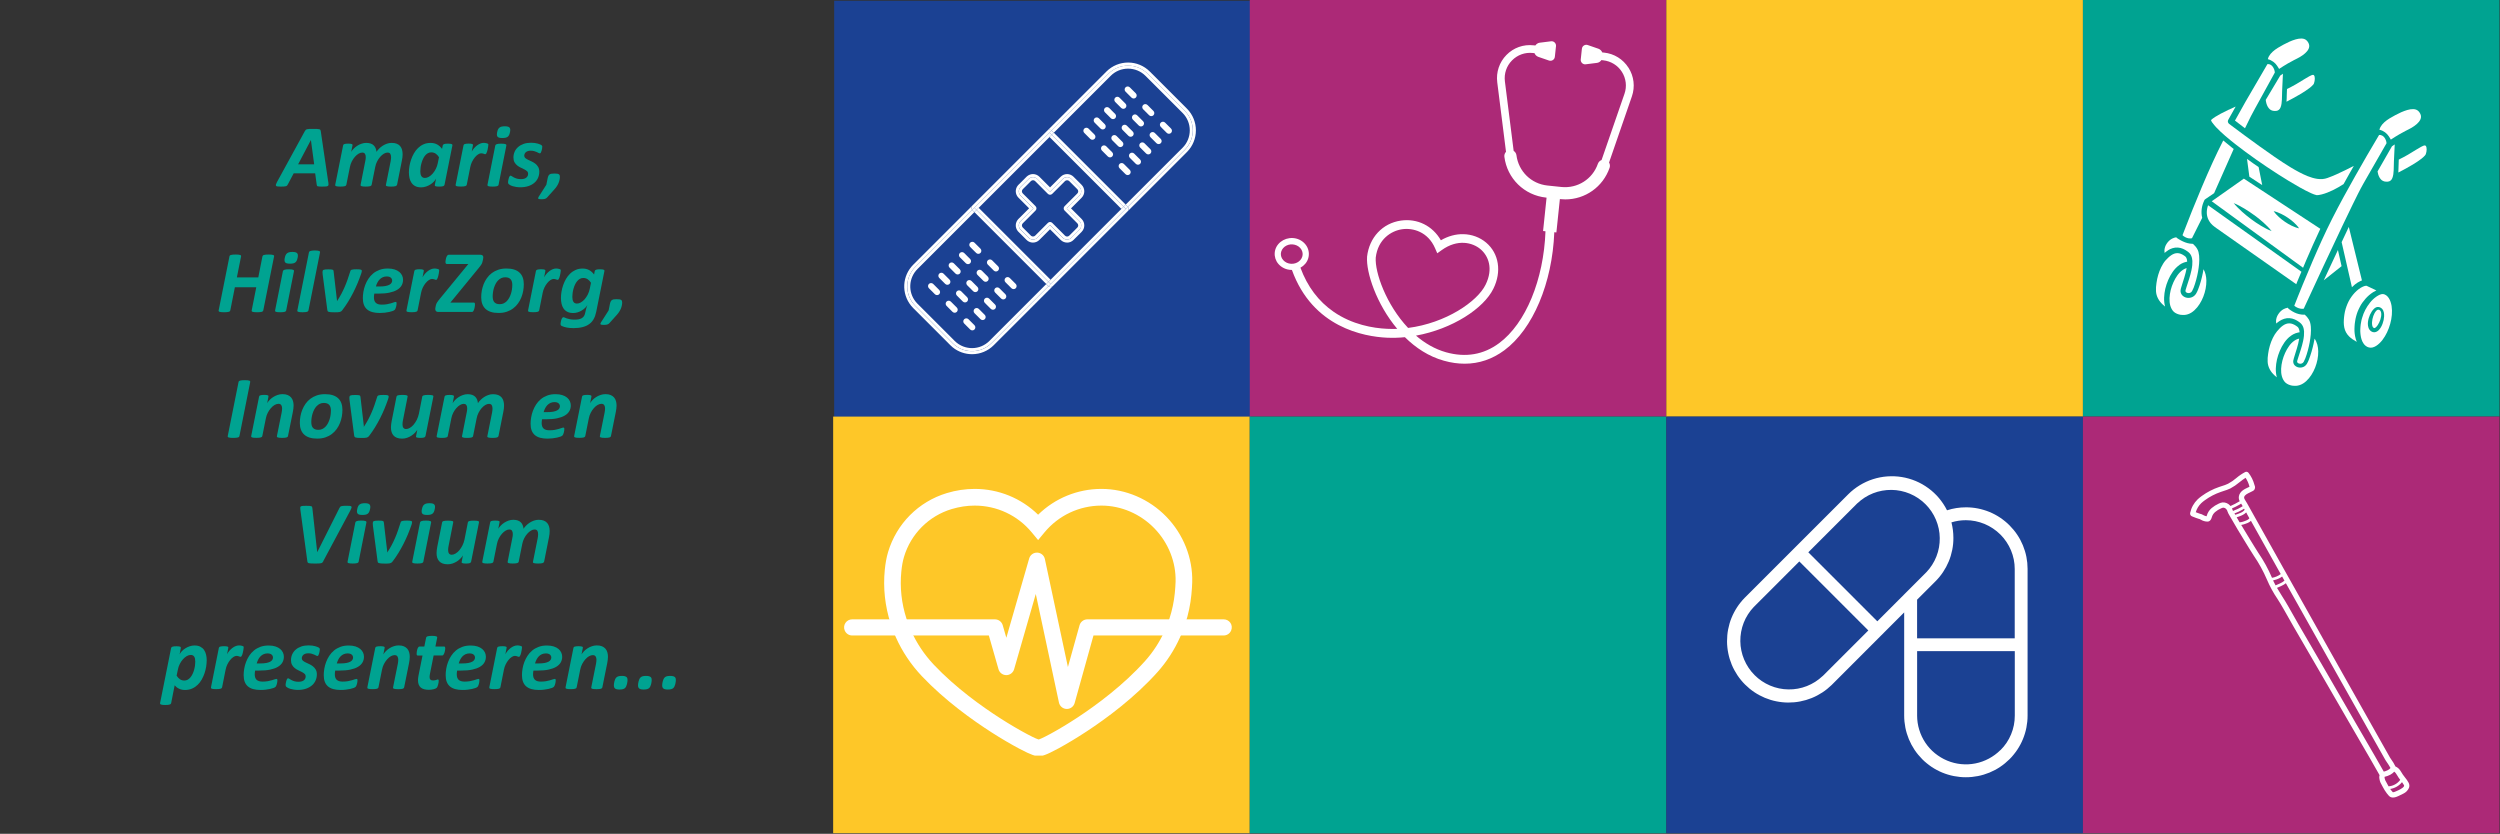 <?xml version="1.0" encoding="UTF-8"?><svg id="a" xmlns="http://www.w3.org/2000/svg" width="300.06mm" height="100.08mm" xmlns:xlink="http://www.w3.org/1999/xlink" viewBox="0 0 850.56 283.68"><rect x="0" y="0" width="850.56" height="283.68" fill="#333333" stroke="none"/><defs><clipPath id="b"><rect x="283.79" y=".24" width="141.84" height="141.84" style="fill:none; stroke-width:0px;"/></clipPath><clipPath id="c"><rect x="283.44" y="141.6" width="141.84" height="142.08" style="fill:none; stroke-width:0px;"/></clipPath><clipPath id="d"><rect x="425.2" y="0" width="141.73" height="141.73" style="fill:none; stroke-width:0px;"/></clipPath><clipPath id="e"><rect x="425.04" width="142.08" height="141.84" style="fill:none; stroke-width:0px;"/></clipPath><clipPath id="f"><rect x="425.2" y="141.73" width="141.73" height="141.73" style="fill:none; stroke-width:0px;"/></clipPath><clipPath id="g"><rect x="425.04" y="141.6" width="142.08" height="142.08" style="fill:none; stroke-width:0px;"/></clipPath><clipPath id="h"><rect x="566.93" width="141.73" height="141.73" style="fill:none; stroke-width:0px;"/></clipPath><clipPath id="i"><rect x="566.88" width="141.84" height="141.84" style="fill:none; stroke-width:0px;"/></clipPath><clipPath id="j"><rect x="566.93" y="141.73" width="141.73" height="141.73" style="fill:none; stroke-width:0px;"/></clipPath><clipPath id="k"><rect x="566.88" y="141.6" width="141.84" height="142.08" style="fill:none; stroke-width:0px;"/></clipPath><clipPath id="l"><rect x="708.66" y="0" width="141.73" height="141.73" style="fill:none; stroke-width:0px;"/></clipPath><clipPath id="m"><rect x="708.48" width="142.08" height="141.84" style="fill:none; stroke-width:0px;"/></clipPath><clipPath id="n"><rect x="708.66" y="141.73" width="141.73" height="141.73" style="fill:none; stroke-width:0px;"/></clipPath><clipPath id="o"><rect x="708.48" y="141.6" width="142.08" height="142.08" style="fill:none; stroke-width:0px;"/></clipPath><clipPath id="p"><rect width="850.5" height="283.5" style="fill:none; stroke-width:0px;"/></clipPath><clipPath id="q"><rect x="771.92" y="157.62" width="24.75" height="122.25" transform="translate(-4.91 419.04) rotate(-29.82)" style="fill:none; stroke-width:0px;"/></clipPath><clipPath id="r"><rect x="771.92" y="157.62" width="24.75" height="122.25" transform="translate(-4.91 419.04) rotate(-29.82)" style="fill:none; stroke-width:0px;"/></clipPath><clipPath id="s"><rect x="815.95" y="49.45" width="9.66" height="9.25" style="fill:none; stroke-width:0px;"/></clipPath><clipPath id="t"><rect x="733.45" y="12.93" width="92.25" height="118.5" style="fill:none; stroke-width:0px;"/></clipPath><clipPath id="u"><rect x="776.09" y="115.18" width="12.68" height="16.08" style="fill:none; stroke-width:0px;"/></clipPath><clipPath id="v"><rect x="733.45" y="12.93" width="92.25" height="118.5" style="fill:none; stroke-width:0px;"/></clipPath><clipPath id="w"><rect x="300.8" y="166.31" width="104.84" height="90.75" style="fill:none; stroke-width:0px;"/></clipPath><clipPath id="x"><rect x="287.18" y="188" width="131.9" height="53.26" style="fill:none; stroke-width:0px;"/></clipPath></defs><g style="isolation:isolate;"><g style="clip-path:url(#b);"><rect x="283.81" y=".24" width="141.73" height="141.73" style="fill:#1b4193; stroke-width:0px;"/></g></g><rect x="283.46" y="0" width="141.73" height="141.73" style="fill:none; stroke-width:0px;"/><g style="isolation:isolate;"><g style="clip-path:url(#c);"><rect x="283.46" y="141.73" width="141.73" height="141.73" style="fill:#fec728; stroke-width:0px;"/></g></g><rect x="283.46" y="141.73" width="141.73" height="141.73" style="fill:none; stroke-width:0px;"/><g style="clip-path:url(#d);"><g style="isolation:isolate;"><g style="clip-path:url(#e);"><rect x="425.2" width="141.73" height="141.73" style="fill:#ac2977; stroke-width:0px;"/></g></g></g><g style="clip-path:url(#f);"><g style="isolation:isolate;"><g style="clip-path:url(#g);"><rect x="425.2" y="141.73" width="141.73" height="141.73" style="fill:#00a391; stroke-width:0px;"/></g></g></g><g style="clip-path:url(#h);"><g style="isolation:isolate;"><g style="clip-path:url(#i);"><rect x="566.93" width="141.73" height="141.73" style="fill:#fec728; stroke-width:0px;"/></g></g></g><g style="clip-path:url(#j);"><g style="isolation:isolate;"><g style="clip-path:url(#k);"><rect x="566.93" y="141.73" width="141.73" height="141.73" style="fill:#1b4193; stroke-width:0px;"/></g></g></g><g style="clip-path:url(#l);"><g style="isolation:isolate;"><g style="clip-path:url(#m);"><rect x="708.66" width="141.73" height="141.73" style="fill:#00a391; stroke-width:0px;"/></g></g></g><g style="clip-path:url(#n);"><g style="isolation:isolate;"><g style="clip-path:url(#o);"><rect x="708.66" y="141.73" width="141.73" height="141.73" style="fill:#ac2977; stroke-width:0px;"/></g></g></g><g style="clip-path:url(#p);"><g style="clip-path:url(#q);"><g style="clip-path:url(#r);"><path d="m790.73,221.58c-4.36-7.74-8.67-15.42-13.02-23.16-.23.2-.48.37-.75.52-.32.18-.63.33-.92.47-.41.19-.83.39-1.26.55-.04.01-.07.02-.1.03.55.96,1.15,1.9,1.74,2.84.71,1.13,1.46,2.3,2.11,3.48,2.21,3.97,4.5,7.88,6.71,11.67,2.09,3.6,4.18,7.19,6.27,10.79l9.73,16.83c1.09,1.89,2.19,3.78,3.29,5.66,2.14,3.68,4.36,7.48,6.49,11.26.47-.11.93-.28,1.36-.5.19-.1.37-.22.54-.35.14-.11.27-.24.38-.39-.4-.72-.83-1.41-1.31-2.08-.2-.3-.35-.52-.41-.62-1.66-2.93-3.32-5.86-4.97-8.8-3.47-6.16-6.95-12.33-10.42-18.49l-5.46-9.71Zm-13.5-24.02c-.27-.47-.54-.95-.8-1.42-.21.16-.42.31-.65.44-.77.42-1.58.71-2.43.89.25.56.53,1.11.84,1.66.07-.02.16-.05.25-.08.4-.15.78-.33,1.18-.52.59-.24,1.12-.57,1.6-.98h0Zm-1.91-3.39c-3.17-5.66-6.34-11.32-9.5-16.98-.16.16-.34.31-.54.43-.03.02-.06.04-.1.06-.38.21-.78.38-1.2.51-.45.18-.91.31-1.39.39h-.09c.99,1.66,2,3.32,3,4.94l1.35,2.2c.47.78.97,1.57,1.49,2.38,1.82,2.64,3.35,5.44,4.61,8.39,0,.03.02.06.04.09,1.09-.18,2.09-.61,2.97-1.28-.22-.38-.43-.75-.64-1.12h0Zm-10.8-19.28l-.32-.56c-.28.29-.59.53-.94.73-.18.1-.36.19-.52.27-.57.26-1.16.48-1.77.66.32.57.66,1.13.99,1.71.12-.02.23-.04.35-.05h.14c.41-.08.81-.19,1.19-.35.39-.13.76-.29,1.12-.49.21-.13.39-.29.54-.48-.27-.48-.53-.96-.8-1.43Zm-.83-1.44c-.07-.13-.14-.26-.21-.39-.2.13-.4.26-.61.38-.85.48-1.73.9-2.65,1.24l.26.45c.63-.17,1.25-.4,1.84-.67.55-.22,1.01-.56,1.37-1.02Zm-.67-1.23l-.06-.1c-.1-.19-.23-.39-.36-.6-.04-.05-.07-.11-.11-.17-.19.11-.38.23-.58.35-.82.47-1.66.89-2.53,1.27.07.15.12.31.17.47.05.14.11.27.17.39,1.16-.42,2.26-.96,3.29-1.62Zm53.6,93.11c-.19-.25-.38-.5-.57-.78-.15-.22-.29-.44-.42-.68-.17-.27-.32-.53-.49-.76-.16-.22-.35-.42-.57-.58-.15.18-.32.35-.51.5-.22.18-.46.34-.71.48l-.12.07c-.61.32-1.26.56-1.93.71-.01.02-.02.03-.03.05,0,.1.02.21.04.31v.1c.05.24.11.47.2.69l.77,1.42c.13.24.25.46.37.67.79-.06,1.54-.28,2.23-.67.69-.39,1.28-.9,1.75-1.54Zm1.25,1.76c-.19-.35-.4-.67-.65-.99-.5.63-1.1,1.14-1.79,1.54-.69.4-1.44.66-2.23.78.09.13.18.25.28.38.19.25.4.48.61.73.01,0,.25.07,1.05-.29l.22-.1c.7-.3,2.31-1.02,2.55-1.7.04-.13.03-.25-.04-.36Zm-52.59-101.69c-.27-1.02-.7-1.96-1.28-2.84-.74.47-1.44.98-2.12,1.54-.94.8-1.96,1.49-3.05,2.07-.77.36-1.57.66-2.39.9-.3.1-.58.18-.86.29-1.95.67-3.77,1.61-5.44,2.83-.43.3-.83.63-1.22.99-.89.87-1.51,1.89-1.87,3.08l.73.28c.23.1.46.18.7.25l.12.03c.16.04.32.08.48.14.17.07.34.16.5.26l.1.05c.33.19.68.32,1.05.37.02-.06.04-.13.07-.22.3-1.02.85-1.88,1.66-2.57.73-.61,1.52-1.11,2.39-1.5.42-.22.86-.36,1.33-.42.49-.03.96.05,1.42.25.45.19.84.48,1.16.85.04.04.07.08.1.13,1.08-.48,2.13-1.03,3.14-1.64-.29-.56-.38-1.14-.26-1.76.34-1.64,1.91-2.37,3.07-2.91.18-.08.36-.17.53-.25-.03-.06-.06-.13-.07-.2Zm-.3-4.56c.95,1.23,1.63,2.6,2.03,4.1l.05.16c.24.51.22,1-.06,1.48-.13.19-.3.34-.5.44-.27.16-.58.31-.91.46-.95.45-1.92.9-2.08,1.66-.08.39.26.91.59,1.42.17.25.33.51.45.74.33.63.68,1.25,1.04,1.87.16.29.32.57.48.86,3.59,6.43,7.19,12.85,10.79,19.28,5.16,9.2,10.25,18.26,15.41,27.42l5.46,9.7c3.47,6.16,6.94,12.32,10.42,18.48,1.66,2.94,3.31,5.88,4.97,8.81.05.08.17.26.33.5.59.8,1.11,1.65,1.54,2.55.65.28,1.18.71,1.58,1.29.21.29.4.59.58.9.12.2.24.4.37.59.22.32.46.63.7.93.47.56.88,1.15,1.23,1.79.31.57.36,1.16.15,1.78-.42.9-1.07,1.56-1.96,1.98-.51.28-1.03.53-1.56.76l-.22.1c-.53.24-2.15.96-3.11-.15-.25-.29-.47-.55-.69-.82-.52-.69-.98-1.41-1.37-2.18l-.77-1.44c-.18-.38-.3-.79-.36-1.21l-.02-.09c-.1-.43-.09-.86.04-1.29-2.17-3.87-4.44-7.75-6.64-11.53-1.1-1.89-2.2-3.78-3.29-5.67l-9.74-16.83c-2.08-3.6-4.17-7.2-6.27-10.79-2.21-3.8-4.5-7.71-6.72-11.71-.63-1.13-1.35-2.28-2.05-3.39-1.43-2.1-2.64-4.32-3.63-6.66-1.22-2.83-2.7-5.52-4.44-8.06-.52-.82-1.03-1.62-1.52-2.41l-1.34-2.18c-1.79-2.92-3.64-5.95-5.26-8.84-.06-.11-.13-.23-.2-.34-.26-.41-.47-.83-.63-1.29-.06-.28-.19-.53-.39-.75-.28-.35-.65-.53-1.1-.54-.26.05-.5.13-.73.25-.71.31-1.37.72-1.97,1.22-.54.46-.91,1.02-1.12,1.7-.36,1.35-1.06,1.6-1.59,1.57-.78-.03-1.5-.25-2.17-.64l-.12-.07c-.08-.04-.15-.09-.23-.13-.07-.02-.15-.04-.22-.06l-.15-.04c-.31-.08-.61-.18-.9-.3l-1.35-.53c-.25-.08-.43-.24-.56-.46-.13-.23-.16-.46-.11-.72.39-1.81,1.25-3.35,2.57-4.64.44-.4.9-.78,1.39-1.13,1.82-1.31,3.78-2.34,5.9-3.06.3-.11.6-.2.9-.3.74-.21,1.46-.48,2.15-.81.98-.53,1.89-1.15,2.73-1.87.96-.82,1.99-1.52,3.1-2.11.19-.09.39-.11.59-.06.21.05.37.16.5.32Z" style="fill:#fff; stroke-width:0px;"/></g></g></g><rect width="850.5" height="283.5" style="fill:none; stroke-width:0px;"/><path d="m737.58,85.17c.92-.6,2.14-1.05,3.39-.95,1.25.08,2.34.64,3.22,1.28.23.17.41.29.71.59.25.27.46.58.59.89.28.62.37,1.23.41,1.8.02.47,0,.92-.04,1.36,0,0,0,.02,0,.03,0,0,0,.01,0,.02-.06.61-.16,1.19-.28,1.77-.21,1-.49,1.96-.78,2.91l-.9,2.79-.21.68-.1.33c-.02.1-.04.14-.04.2-.02.22.02.35.15.5.26.32,1.01.47,1.48.23.25-.11.44-.29.6-.54.18-.31.37-.74.54-1.15.66-1.71,1.14-3.58,1.49-5.42.33-1.85.55-3.74.39-5.51-.05-.44-.12-.86-.22-1.25-.1-.39-.25-.73-.46-1.09-.36-.62-.86-1.18-1.43-1.68-.36,0-.71-.03-1.05-.09-.55-.08-1.08-.22-1.58-.41-.5-.19-.99-.41-1.45-.66-.48-.27-.9-.5-1.43-.87h0c-.06-.06-.11-.13-.15-.21-.51.08-1,.23-1.44.47-.73.39-1.35.98-1.82,1.7-.48.7-.73,1.48-.78,2.29-.01.29.01.58.05.87.36-.3.73-.59,1.15-.86" style="fill:#fff; stroke-width:0px;"/><path d="m749.47,92.78c-.39,1.95-.89,3.85-1.63,5.72-.19.47-.39.93-.68,1.4-.31.5-.78.94-1.33,1.18-1.1.48-2.47.33-3.37-.61-.45-.47-.67-1.2-.57-1.82.01-.15.06-.32.09-.45l.1-.36.22-.71.87-2.78c.31-1.03.6-2.09.78-3.13-.08.02-.16.04-.24.06-.37.13-.73.31-1.07.55-.69.46-1.3,1.1-1.83,1.83-1.05,1.46-1.82,3.22-2.28,5.01-.43,1.79-.61,3.7-.13,5.36.25.81.64,1.56,1.23,2.09.61.51,1.37.82,2.22.97.43.03.89.08,1.3.06.21-.01.41-.03.62-.08.21-.03.41-.1.61-.16.81-.26,1.56-.75,2.22-1.36,1.33-1.22,2.33-2.87,3.02-4.61.68-1.75,1.07-3.64,1.04-5.5-.03-1.36-.32-2.74-.97-3.86-.07.4-.14.79-.22,1.19" style="fill:#fff; stroke-width:0px;"/><path d="m741.46,90.14c.46-.34.98-.61,1.54-.82.28-.1.57-.19.87-.25.08-.02.17-.03.25-.04,0-.06,0-.11,0-.17-.03-.43-.12-.83-.27-1.14-.16-.34-.32-.46-.74-.75-.72-.5-1.51-.85-2.27-.85-1.52-.05-2.91,1.18-4.14,2.55-.23.26-.52.67-.75,1.04-.24.39-.47.79-.67,1.21-.41.83-.75,1.71-1.01,2.61-.27.9-.45,1.81-.59,2.78-.14.94-.22,1.87-.16,2.76.1,1.77.98,3.34,2.36,4.6.23.22.48.42.73.62-.55-2.05-.35-4.1.07-6.04.25-1.01.56-2.01.98-2.96.4-.96.91-1.88,1.52-2.77.61-.88,1.36-1.71,2.29-2.36" style="fill:#fff; stroke-width:0px;"/><path d="m781.44,96.16c.51-1.24,1.04-2.48,1.56-3.71l-31.76-22.63c-.03.1-.07.19-.09.28-.13.4-.22.82-.28,1.23-.11.83-.09,1.66.13,2.44.21.77.6,1.49,1.11,2.14.14.16.29.3.43.45.14.15.28.31.46.43.34.27.64.54,1.06.81l9.42,6.62,17.76,12.47.22-.53" style="fill:#fff; stroke-width:0px;"/><path d="m774.13,21.63c.42.46.77.96,1.08,1.49.06.11.12.22.18.33.99-.65,1.98-1.28,3-1.87.69-.4,1.38-.78,2.09-1.14.73-.37,1.38-.68,2.01-1.05,1.23-.73,2.41-1.66,2.93-2.73.25-.53.31-1.05.16-1.58-.15-.53-.53-1.11-.95-1.44-.82-.72-2.24-.63-3.6-.24-1.38.4-2.75,1.04-4.09,1.76-1.35.73-2.66,1.46-3.7,2.41-.53.47-.97,1.01-1.29,1.57-.15.28-.28.58-.34.87-.01.04-.01.09-.02.13.34.09.67.19.98.36.59.29,1.13.67,1.56,1.12" style="fill:#fff; stroke-width:0px;"/><path d="m780.17,103.61l.04.04s-.05-.07-.07-.09c-.03-.03-.03-.04-.03-.03h0s.02.03.02.03c.01.02.02.03.04.05" style="fill:#fff; stroke-width:0px;"/><path d="m743.99,80.92c.38.14.79.2,1.18.2.2,0,.4-.02.59-.07l3.48-6.95c-.26-.99-.29-2.03-.17-3.02.13-.97.4-1.87.83-2.79.02-.1.06-.2.13-.29.03-.05.08-.08.12-.12.08-.09.18-.17.29-.22l2.85-1.94,6.67-15.05c-.15-.11-.3-.22-.45-.34-1.05-.83-2.09-1.67-3.11-2.54-1.24,2.48-2.49,4.96-3.62,7.49-1.26,2.76-2.48,5.55-3.66,8.35-2.29,5.42-4.48,10.89-6.58,16.38.12.12.24.23.37.32.33.25.7.45,1.09.58" style="fill:#fff; stroke-width:0px;"/><path d="m752.7,41.72c.36.53.81,1.06,1.29,1.58,1.95,2.06,4.24,3.93,6.53,5.74,2.3,1.81,4.68,3.55,7.08,5.24,4.82,3.37,9.76,6.6,14.85,9.47,1.27.71,2.56,1.4,3.86,1.98.63.28,1.33.56,1.82.65.08.04.49-.02.79-.04.33-.06.65-.1.98-.2,2.57-.66,5.12-2.03,7.44-3.51.71-1.28,1.42-2.56,2.14-3.83.45-.79.9-1.57,1.35-2.36-1,.51-2.01,1.02-3.02,1.51-1.93.93-3.84,1.85-5.94,2.59-.51.18-1.15.35-1.74.38-.6.03-1.2.01-1.77-.08-1.15-.17-2.22-.52-3.25-.92-2.05-.83-3.94-1.89-5.79-3-3.68-2.24-7.15-4.72-10.63-7.2-3.46-2.49-6.89-5.02-10.3-7.59h0s0,0,0,0c-.22-.17-.37-.42-.41-.69h0c-.03-.24.02-.46.12-.66h0l2.53-4.53c-1.75.76-3.47,1.57-5.13,2.45-.64.34-1.25.7-1.85,1.07-.28.19-.58.38-.83.58l-.37.3c-.07.07-.13.15-.2.22,0,.03,0,.06.03.12.06.2.22.47.39.73" style="fill:#fff; stroke-width:0px;"/><path d="m763.8,43.63l2.02-4.11c.87-1.71,1.83-3.35,2.73-5.03l5.4-9.81c-.02-.3-.08-.62-.17-.91-.14-.46-.36-.88-.66-1.23-.29-.34-.67-.6-1.08-.69-.19-.05-.4-.06-.61-.03l-7.46,12.8h0s0,.02-.01.02l-3.57,6.39c1.13.87,2.26,1.74,3.39,2.6" style="fill:#fff; stroke-width:0px;"/><path d="m778.09,30.28c-.04.7-.07,1.39-.08,2.09-.01.73-.02,1.47-.09,2.23,1.68-.86,3.35-1.76,4.96-2.73,1-.61,1.99-1.25,2.89-1.94.44-.35.88-.72,1.2-1.09.08-.09.15-.18.2-.27.06-.11.06-.09.11-.25.08-.25.15-.51.2-.77.09-.51.11-1.04.01-1.46-.05-.2-.13-.39-.22-.48-.09-.09-.15-.12-.28-.15-.29-.02-.76.19-1.28.47-.5.27-1,.57-1.51.88-1.95,1.23-3.99,2.45-6.11,3.46" style="fill:#fff; stroke-width:0px;"/><path d="m771.09,35.2c.12.42.29.81.49,1.16.21.35.46.64.73.87.3.2.59.39.97.45.73.15,1.62.09,2.04-.32.49-.36.78-1.2.91-2.1.14-.91.15-1.9.17-2.91,0-.51.01-1.02.04-1.56l.07-1.52.2-4.19c-.31.21-.62.42-.92.63l-4.93,8.26c.03.36.11.82.23,1.22" style="fill:#fff; stroke-width:0px;"/><path d="m752.49,68.47l31.07,22.62c.36-.86.71-1.72,1.08-2.58,1.54-3.58,3.12-7.14,4.79-10.67l-26.02-17.07-10.93,7.7m23.59,4.27c.79.38,1.55.82,2.27,1.31.72.48,1.42,1.02,2.07,1.61.65.6,1.27,1.24,1.79,2.02-.92-.19-1.75-.52-2.54-.9-.79-.38-1.54-.83-2.26-1.32-.72-.49-1.41-1.03-2.06-1.62-.65-.6-1.27-1.24-1.79-2.01.92.2,1.74.54,2.53.92Zm-9.14.43c1.08.79,2.13,1.62,3.12,2.52,1,.9,1.96,1.85,2.82,2.94-1.3-.5-2.48-1.14-3.64-1.83-1.15-.69-2.26-1.44-3.33-2.24-1.07-.8-2.11-1.64-3.11-2.54-.99-.91-1.96-1.84-2.83-2.92,1.29.51,2.46,1.17,3.62,1.85,1.15.69,2.26,1.44,3.34,2.23Z" style="fill:#fff; stroke-width:0px;"/><path d="m769.66,62.99l-1.22-6.15c-.59-.41-1.19-.81-1.78-1.22-.73-.51-1.45-1.04-2.17-1.56l.79,5.99s0,.03,0,.05l4.39,2.88" style="fill:#fff; stroke-width:0px;"/><path d="m801.22,96.77c.57-.44,1.17-.85,1.87-1.16.16-.07.33-.14.5-.21l-4.47-18.2-.17.36c-.76,1.6-1.51,3.22-2.27,4.82l3.5,15.33c.33-.33.67-.65,1.04-.94" style="fill:#fff; stroke-width:0px;"/><path d="m786.59,89.35c-1.09,2.53-2.15,5.07-3.2,7.61l-1.55,3.83-.76,1.92-.38.96-.13.33c.13.11.25.22.39.31.34.22.7.41,1.08.53.37.13.76.21,1.14.22.2.02.4,0,.6-.03,4.37-9.48,8.77-18.95,13.25-28.38l3.46-7.18c1.18-2.38,2.33-4.78,3.67-7.14l7.8-13.61c-.02-.3-.09-.61-.18-.89-.15-.45-.38-.87-.67-1.21-.3-.33-.67-.56-1.07-.66-.2-.06-.41-.07-.62-.04-2.75,4.61-5.46,9.27-8.1,13.95-2.71,4.8-5.37,9.62-7.85,14.52-2.47,4.89-4.72,9.92-6.89,14.97" style="fill:#fff; stroke-width:0px;"/><path d="m812.17,45.66c.43.47.76.98,1.06,1.51.06.11.12.22.18.33.98-.65,1.97-1.27,2.99-1.86.69-.39,1.38-.78,2.09-1.14.73-.37,1.38-.68,2.01-1.05,1.23-.73,2.42-1.66,2.94-2.74.25-.53.31-1.06.16-1.59-.16-.53-.54-1.12-.95-1.45-.83-.73-2.26-.65-3.63-.25-1.38.4-2.76,1.04-4.1,1.76-1.35.73-2.66,1.45-3.71,2.41-.53.48-.98,1.01-1.3,1.59-.15.29-.29.58-.35.88,0,.03,0,.06-.01.09.37.08.72.18,1.06.36.61.29,1.14.69,1.57,1.16" style="fill:#fff; stroke-width:0px;"/><path d="m808.9,58.32c.04.3.11.64.2.94.12.42.29.81.49,1.16.21.35.46.64.73.87.3.2.6.39.97.45.73.15,1.62.09,2.05-.32.5-.37.78-1.2.92-2.1.14-.91.15-1.9.17-2.91,0-.51.01-1.02.04-1.56l.07-1.52.2-4.2c-.32.21-.63.43-.94.64l-4.9,8.55" style="fill:#fff; stroke-width:0px;"/><path d="m779.47,114.2c.46-.34.98-.61,1.53-.82.28-.11.57-.19.87-.25.15-.03.31-.05.47-.07,0,0,.02,0,.03,0,0-.05,0-.11,0-.16-.04-.45-.14-.87-.32-1.22-.18-.37-.41-.54-.83-.82-.75-.5-1.58-.87-2.38-.85-1.57,0-2.92,1.24-4.07,2.63,0,0,0,.01-.01.02,0,0-.01.01-.02.02l-.04.04c-.23.26-.52.68-.76,1.05-.24.39-.47.79-.67,1.21-.41.83-.75,1.71-1.01,2.61-.27.9-.45,1.81-.59,2.78-.14.94-.22,1.87-.16,2.76.1,1.77.98,3.34,2.36,4.6.24.23.5.44.76.65-.56-2.05-.37-4.12.05-6.07.25-1.01.55-2.01.97-2.96.4-.96.9-1.89,1.51-2.77.61-.88,1.35-1.71,2.29-2.36" style="fill:#fff; stroke-width:0px;"/><rect x="733.45" y="12.93" width="92.25" height="118.5" style="fill:none; stroke-width:0px;"/><g style="clip-path:url(#s);"><path d="m825.54,50.13c-.06-.21-.13-.4-.23-.49-.09-.1-.17-.14-.31-.16-.3-.02-.78.19-1.3.48-.51.27-1.01.57-1.51.88-1.94,1.23-3.97,2.44-6.07,3.45-.03.71-.06,1.41-.07,2.13-.01.74-.02,1.5-.08,2.27,1.68-.86,3.34-1.76,4.95-2.73,1-.61,1.99-1.25,2.89-1.95.44-.35.88-.72,1.2-1.1.08-.09.15-.19.2-.27.07-.11.07-.1.12-.26.08-.25.15-.51.2-.77.09-.51.11-1.05,0-1.48" style="fill:#fff; stroke-width:0px;"/></g><g style="clip-path:url(#t);"><path d="m807.42,99.38c.34-.2.7-.41,1.07-.58l-3.36-1.59c-.28-.02-.76.09-1.2.3-.5.21-1,.53-1.47.88-.94.72-1.77,1.62-2.47,2.61-.71.99-1.26,2.1-1.67,3.25-.23.57-.36,1.17-.52,1.77-.11.61-.24,1.21-.29,1.83-.13,1.24-.17,2.48.08,3.62.24,1.14.79,2.14,1.62,2.97.73.73,1.65,1.33,2.62,1.87-.26-.63-.44-1.28-.57-1.93-.14-.57-.15-1.14-.21-1.71.01-.56-.03-1.14.03-1.7.04-.56.08-1.12.19-1.68.05-.28.08-.56.14-.84l.2-.83c.12-.56.34-1.09.52-1.62.23-.52.44-1.05.72-1.55.5-1.03,1.2-1.95,1.94-2.81.75-.86,1.63-1.62,2.62-2.25" style="fill:#fff; stroke-width:0px;"/><path d="m783.86,114.21s0,.01,0,.02c-.06.6-.16,1.18-.28,1.75-.21,1-.48,1.96-.78,2.91l-.9,2.79-.21.68-.1.33c-.03.11-.04.14-.05.21-.03.23.02.35.15.5.26.32,1,.47,1.48.24.25-.11.44-.28.6-.54.18-.31.37-.73.54-1.15.66-1.71,1.14-3.58,1.49-5.42.33-1.85.55-3.74.39-5.51-.05-.44-.11-.86-.22-1.26-.1-.39-.25-.73-.46-1.09-.35-.6-.83-1.15-1.37-1.63-.38.02-.75.02-1.12-.03-.56-.07-1.1-.19-1.62-.38-.51-.19-1.01-.42-1.47-.7-.23-.14-.46-.28-.68-.44l-.33-.24-.17-.13-.09-.07-.05-.04h0s-.04-.04-.04-.04c-.04-.05-.09-.1-.12-.16-.03-.04-.03-.08-.05-.13-.51.09-1.01.24-1.45.48-.74.4-1.36,1.01-1.82,1.73-.48.71-.73,1.5-.77,2.31,0,.29.02.58.06.87.36-.3.73-.6,1.15-.87.92-.6,2.14-1.06,3.4-.96,1.26.08,2.34.65,3.22,1.28.23.17.4.29.7.59.25.27.46.58.6.89.29.62.38,1.23.41,1.8.02.48,0,.93-.04,1.37,0,0,0,.02,0,.03" style="fill:#fff; stroke-width:0px;"/></g><g style="clip-path:url(#u);"><path d="m787.17,116.79c-.42,1.92-.95,3.81-1.66,5.64-.19.46-.38.91-.65,1.35-.28.44-.68.83-1.17,1.04-.97.43-2.2.28-2.98-.53-.39-.4-.57-1.01-.49-1.56.09-.56.26-.97.39-1.46l.86-2.78c.32-1.08.61-2.19.77-3.29-.18.03-.36.08-.54.14-.37.13-.73.31-1.07.55-.69.46-1.31,1.1-1.83,1.83-1.05,1.46-1.82,3.22-2.29,5.01-.44,1.79-.62,3.7-.14,5.37.25.82.64,1.57,1.24,2.11.61.52,1.39.83,2.24.99.43.03.89.08,1.31.06.21-.01.42-.03.62-.08.21-.03.41-.1.61-.16.81-.26,1.57-.75,2.24-1.36,1.34-1.23,2.35-2.88,3.04-4.62.69-1.75,1.08-3.65,1.05-5.52-.03-1.54-.39-3.1-1.24-4.31-.1.53-.2,1.06-.32,1.59" style="fill:#fff; stroke-width:0px;"/></g><g style="clip-path:url(#v);"><path d="m790.59,95.37l6.07-4.82-1.24-5.5c-1.62,3.44-3.23,6.88-4.83,10.33" style="fill:#fff; stroke-width:0px;"/><path d="m809.84,105.69c-.17-.22-.42-.33-.72-.34-.18,0-.43.13-.65.37-.22.23-.42.52-.59.83-.34.63-.57,1.33-.72,2.03-.15.7-.19,1.42-.09,2.04.05.3.15.58.3.74.14.16.33.28.41.27.11.01.34-.09.56-.29.22-.2.44-.46.63-.75.39-.58.69-1.25.91-1.94.22-.69.34-1.42.27-2.09-.04-.33-.13-.64-.3-.86" style="fill:#fff; stroke-width:0px;"/><path d="m812.73,101.42c-.49-.76-1.2-1.3-1.97-1.39-.27-.03-.7.08-1.1.23-.41.19-.82.41-1.21.69-.78.55-1.5,1.23-2.11,2-1.23,1.53-2.17,3.31-2.7,5.22l-.2.72c-.06.24-.09.49-.14.73-.11.49-.16.99-.21,1.48-.07.5-.04.99-.07,1.49.04.49.03.99.12,1.46.13.95.4,1.89.88,2.65.46.77,1.16,1.32,1.95,1.51,1.61.44,3.39-1,4.59-2.55,1.22-1.6,2.1-3.51,2.65-5.5.55-1.98.77-4.08.47-6.06-.17-.97-.45-1.93-.96-2.69m-1.76,7.51c-.18.81-.46,1.6-.88,2.35-.22.37-.46.74-.81,1.07-.34.32-.81.67-1.49.7-.33.01-.68-.09-.93-.25-.25-.14-.47-.34-.64-.56-.35-.45-.49-.94-.56-1.4-.14-.93.02-1.78.24-2.58.23-.81.58-1.57,1.04-2.28.23-.35.5-.7.84-1,.34-.29.81-.6,1.42-.54.47.05.98.3,1.3.69.33.38.49.84.57,1.27.15.87.06,1.71-.1,2.53Z" style="fill:#fff; stroke-width:0px;"/></g><path d="m685.47,217.16h-33.23v-13.14l6.22-6.22c.98-.97,1.85-2.03,2.61-3.17s1.41-2.35,1.94-3.62c.53-1.27.92-2.58,1.19-3.93.27-1.35.4-2.71.39-4.09,0-1.79-.22-3.54-.66-5.27,1.6-.5,3.23-.74,4.9-.74.54,0,1.09.03,1.63.08.54.05,1.08.13,1.61.24.53.11,1.06.24,1.58.4.52.16,1.03.34,1.54.55.5.21.99.44,1.47.7.48.26.95.54,1.4.84.45.3.89.63,1.31.97.42.34.82.71,1.21,1.09s.75.79,1.1,1.21c.35.42.67.86.97,1.31.3.45.58.92.84,1.4.26.48.49.97.7,1.47.21.5.39,1.01.55,1.53.16.52.29,1.05.4,1.58.11.53.19,1.07.24,1.61.05.54.08,1.08.08,1.63v23.6Zm-4.9,38.04c-.58.58-1.19,1.11-1.85,1.59-.66.48-1.34.92-2.06,1.3-.72.38-1.46.71-2.23.99s-1.55.49-2.35.65c-.8.16-1.61.26-2.42.3-.81.04-1.63.02-2.44-.06-.81-.08-1.61-.22-2.4-.42-.79-.2-1.56-.45-2.32-.77-.75-.31-1.48-.68-2.18-1.1-.7-.42-1.36-.89-2-1.4s-1.22-1.08-1.77-1.68c-.55-.6-1.05-1.25-1.5-1.92-.45-.68-.85-1.39-1.2-2.12-.35-.74-.64-1.5-.88-2.28-.24-.78-.42-1.57-.54-2.38-.12-.81-.18-1.62-.18-2.43v-21.94h33.23v21.94c0,2.2-.41,4.32-1.26,6.36-.84,2.04-2.05,3.83-3.61,5.38h-.04Zm-60.47-25.2c-.78.74-1.62,1.39-2.52,1.97-.9.57-1.86,1.06-2.85,1.45-1,.39-2.02.68-3.08.87-1.05.19-2.12.28-3.19.26-1.07-.01-2.13-.13-3.18-.35-1.05-.22-2.07-.54-3.05-.96-.99-.42-1.93-.93-2.81-1.52s-1.71-1.28-2.47-2.04c-.76-.76-1.44-1.58-2.03-2.47-.6-.89-1.1-1.83-1.52-2.82-.42-.99-.73-2.01-.95-3.05-.22-1.05-.34-2.11-.35-3.18-.01-1.07.08-2.13.27-3.19.19-1.05.48-2.08.87-3.08.39-1,.87-1.95,1.45-2.85.57-.9,1.23-1.75,1.97-2.52l15.51-15.51,23.48,23.48-15.53,15.52Zm11.82-58.77c.78-.74,1.62-1.39,2.52-1.97.9-.57,1.86-1.06,2.85-1.45,1-.39,2.02-.68,3.08-.87,1.05-.19,2.12-.28,3.19-.27,1.07.01,2.13.13,3.18.35,1.05.22,2.07.54,3.05.95.99.42,1.93.92,2.82,1.52.89.6,1.71,1.28,2.47,2.03.76.76,1.44,1.58,2.04,2.47.6.89,1.11,1.83,1.52,2.81.42.99.74,2.01.96,3.05.22,1.05.34,2.11.35,3.18.01,1.07-.07,2.13-.26,3.19-.19,1.05-.48,2.08-.87,3.08s-.87,1.95-1.45,2.85c-.57.9-1.23,1.75-1.97,2.52l-16.69,16.71-23.48-23.48,16.69-16.69Zm36.94,1.37c-2.2,0-4.35.33-6.44,1.01-.37-.74-.78-1.46-1.24-2.15-.46-.69-.95-1.35-1.48-1.99s-1.1-1.23-1.71-1.8c-.6-.57-1.24-1.09-1.91-1.58-.67-.49-1.36-.94-2.08-1.35-.72-.41-1.46-.77-2.22-1.09-.76-.32-1.54-.59-2.34-.82-.8-.23-1.6-.41-2.42-.54-.82-.13-1.64-.22-2.47-.25s-1.65-.02-2.48.04c-.83.06-1.64.17-2.46.33s-1.61.37-2.4.62c-.79.25-1.56.55-2.31.9-.75.35-1.48.73-2.19,1.17s-1.38.9-2.03,1.41c-.65.51-1.27,1.06-1.85,1.64l-35.29,35.28c-.48.49-.93,1-1.35,1.53-.43.53-.83,1.08-1.2,1.65-.37.57-.72,1.16-1.03,1.76-.32.6-.6,1.22-.86,1.85-.26.63-.48,1.27-.67,1.93-.19.65-.35,1.31-.48,1.98s-.22,1.34-.28,2.02-.09,1.36-.09,2.04c0,.68.04,1.36.11,2.04.07.68.17,1.35.31,2.02.14.67.3,1.33.5,1.98s.43,1.29.69,1.92c.26.63.56,1.24.88,1.84.32.6.67,1.18,1.05,1.75s.79,1.11,1.22,1.64c.43.53.89,1.03,1.37,1.51.48.48.99.94,1.51,1.37.53.43,1.07.84,1.64,1.22.57.38,1.15.73,1.75,1.05.6.32,1.21.61,1.84.88.63.26,1.27.49,1.92.69.65.2,1.31.37,1.98.5.67.14,1.34.24,2.02.31.68.07,1.36.11,2.04.11.68,0,1.36-.03,2.04-.09.68-.06,1.35-.16,2.02-.29.67-.13,1.33-.29,1.98-.48.65-.19,1.3-.42,1.93-.67.63-.26,1.25-.54,1.85-.86s1.19-.66,1.76-1.03c.57-.37,1.12-.77,1.65-1.2.53-.43,1.04-.88,1.53-1.35l24.68-24.7v35.09c0,.69.03,1.37.1,2.06.07.68.17,1.36.3,2.04.13.67.3,1.34.5,2,.2.66.43,1.3.69,1.94.26.63.56,1.26.88,1.86s.68,1.19,1.06,1.77c.38.57.79,1.12,1.23,1.65.44.53.9,1.04,1.38,1.53.49.49.99.95,1.53,1.38.53.44,1.08.84,1.65,1.23s1.16.73,1.77,1.06c.61.32,1.23.62,1.86.88.63.26,1.28.49,1.94.69.66.2,1.32.37,2,.5.67.13,1.35.23,2.04.3.68.07,1.37.1,2.06.1s1.37-.03,2.06-.1c.68-.07,1.36-.17,2.04-.3.67-.13,1.34-.3,2-.5.66-.2,1.3-.43,1.94-.69.63-.26,1.26-.56,1.86-.88.61-.32,1.19-.68,1.77-1.06.57-.38,1.12-.79,1.65-1.23.53-.44,1.04-.9,1.53-1.38s.95-.99,1.38-1.53c.44-.53.84-1.08,1.23-1.65s.73-1.16,1.06-1.77.62-1.23.88-1.86c.26-.63.49-1.28.69-1.94.2-.66.37-1.32.5-2,.13-.67.23-1.35.3-2.04.07-.68.1-1.37.1-2.06v-49.9c0-.69-.04-1.37-.1-2.05-.07-.68-.17-1.36-.3-2.03-.13-.67-.3-1.34-.5-1.99s-.43-1.3-.69-1.94c-.26-.63-.56-1.25-.88-1.86-.32-.61-.68-1.19-1.06-1.76-.38-.57-.79-1.12-1.23-1.65-.44-.53-.9-1.04-1.38-1.52-.49-.49-.99-.95-1.52-1.38-.53-.44-1.08-.84-1.65-1.23s-1.16-.73-1.76-1.06c-.61-.32-1.22-.62-1.86-.88-.63-.26-1.28-.49-1.94-.69-.66-.2-1.32-.37-1.99-.5-.67-.13-1.35-.24-2.03-.3-.68-.07-1.37-.1-2.05-.1Z" style="fill:#fff; stroke-width:0px;"/><rect x="585.3" y="161.2" width="105" height="104.25" style="fill:none; stroke-width:0px;"/><g style="clip-path:url(#w);"><path d="m353.39,257.22c-1.13,0-2.2-.18-6.61-2.51-2.84-1.51-6.17-3.46-9.37-5.51-6.52-4.18-15.95-10.89-23.78-19.17-3.7-3.91-6.67-8.36-8.84-13.22-.68-1.51-1.28-3.08-1.78-4.66-1.92-5.95-2.59-12.09-1.99-18.25.22-2.27.6-4.31,1.12-6.07,2.89-9.67,10.36-17.17,20-20.08,3.13-.95,6.31-1.42,9.48-1.42,8.14,0,15.84,3.17,21.57,8.78,5.71-5.59,13.37-8.76,21.47-8.78h.1c8.17,0,16.21,3.44,22.04,9.44,5.83,6,9.05,14.13,8.82,22.31h0c-.03,1.2-.13,2.62-.28,4.21-.32,3.34-1.02,6.67-2.07,9.89-.51,1.57-1.12,3.14-1.8,4.65-1.95,4.34-4.53,8.31-7.65,11.81-7.77,8.69-17.37,15.76-24.06,20.16-3.27,2.15-6.68,4.21-9.61,5.8-4.52,2.45-5.62,2.64-6.77,2.64m0-5.66h0c.21-.05,1.11-.35,4.07-1.95,2.79-1.51,6.05-3.49,9.19-5.55,6.4-4.22,15.59-10.98,22.95-19.21,2.74-3.06,4.99-6.54,6.71-10.35.6-1.33,1.13-2.71,1.58-4.09.92-2.83,1.53-5.75,1.82-8.68.14-1.46.23-2.75.26-3.82.19-6.66-2.45-13.29-7.22-18.2-4.77-4.91-11.33-7.72-17.98-7.72h-.09c-7.48.02-14.52,3.34-19.3,9.1l-2.18,2.63-2.18-2.63c-4.8-5.79-11.86-9.1-19.39-9.1-2.61,0-5.24.4-7.84,1.18-7.81,2.36-13.88,8.45-16.22,16.28-.42,1.41-.73,3.09-.91,5-.52,5.39.06,10.76,1.74,15.97.44,1.38.97,2.76,1.56,4.09,1.91,4.28,4.53,8.19,7.78,11.64,7.44,7.86,16.46,14.29,22.72,18.29,3.07,1.97,6.26,3.84,8.97,5.28,2.87,1.52,3.74,1.8,3.95,1.85Z" style="fill:#fff; stroke-width:0px;"/></g><g style="clip-path:url(#x);"><path d="m418.62,211.92c-.51-.76-1.36-1.21-2.27-1.21h-46.41c-1.23,0-2.32.83-2.65,2.01l-3.96,14.21-7.84-36.74c-.26-1.24-1.33-2.13-2.6-2.18-1.27-.04-2.39.77-2.74,1.99l-7.77,26.98-1.23-4.28c-.34-1.17-1.42-1.99-2.65-1.99h-48.59c-.91,0-1.76.45-2.26,1.2-.51.75-.61,1.71-.27,2.55l.02.04c.42,1.03,1.41,1.7,2.53,1.7h46.5l3.29,11.5c.34,1.17,1.42,1.99,2.65,1.99,1.22,0,2.31-.82,2.65-1.99l7.38-25.62,7.88,36.94c.27,1.24,1.34,2.14,2.6,2.18.03,0,.06,0,.09,0,1.23,0,2.32-.83,2.65-2.01l6.41-22.99h44.3c1.11,0,2.11-.67,2.53-1.69l.02-.05h0c.34-.84.25-1.8-.26-2.56" style="fill:#fff; stroke-width:0px;"/></g><path d="m468.06,87.62c.74-6.25,5.28-9.1,8.97-9.63,3.66-.54,8.8.84,11.23,6.49l.73,1.69,1.51-1.08c5.43-3.89,10.51-2.6,13.22-.3,2.62,2.21,4.45,6.55,1.71,12.07-2.79,5.73-13.5,13.06-26.36,14.71-7.46-7.91-11.35-18.9-11.01-23.96Zm-29.57,2.01c-.99-.24-1.82-.86-2.31-1.69-.41-.73-.52-1.56-.28-2.34.54-1.79,2.59-2.85,4.58-2.34.99.24,1.84.86,2.31,1.69.41.73.52,1.56.28,2.34-.54,1.79-2.59,2.83-4.58,2.34Zm115.56-66.59c-1.86-2.92-4.89-4.8-8.33-5.15l-.6-.06c-.22-.56-.67-1.02-1.28-1.25l-3.65-1.26c-.91-.32-1.9.3-1.99,1.26l-.04.3-.32,3.03-.04.3c-.09.97.73,1.79,1.69,1.66l3.83-.48c.63-.07,1.17-.45,1.51-.95l.6.07c2.64.28,4.97,1.71,6.38,3.94,1.41,2.23,1.75,4.95.87,7.46l-7.79,22.53c-.56.2-1.02.65-1.25,1.26-1.8,5.23-6.92,8.48-12.42,7.91l-4.76-.5c-5.51-.58-9.82-4.82-10.53-10.3-.07-.63-.45-1.17-.95-1.49l-2.98-23.64c-.33-2.62.54-5.23,2.4-7.11,1.86-1.9,4.43-2.83,7.07-2.55l.6.06c.22.56.67,1.02,1.28,1.25l3.65,1.26c.91.32,1.9-.3,1.99-1.26l.04-.3.32-3.03.04-.3c.09-.97-.73-1.79-1.69-1.66l-3.83.48c-.63.07-1.17.45-1.51.95l-.6-.06c-3.46-.39-6.83.82-9.24,3.29-2.42,2.47-3.55,5.86-3.12,9.3l2.98,23.64c-.41.43-.63,1.04-.56,1.67.93,7.42,6.77,13.13,14.21,13.91l.15.02-1.19,11.35.82.09c-.61,16.5-6.73,31.36-15.77,38.06-5.28,3.92-11.36,4.97-18.04,3.11-3.85-1.08-7.27-3.11-10.25-5.67,12.39-2.25,23.06-9.24,26.34-15.98,2.86-5.8,1.9-11.96-2.46-15.66-2.12-1.8-4.89-2.83-7.77-2.88-2.59-.06-5.21.67-7.64,2.08-2.81-4.91-7.98-7.51-13.62-6.7-6.23.91-10.73,5.73-11.49,12.26v.06c-.37,5.3,3.18,16.09,10.27,24.52-1.15.04-2.31.04-3.46-.02-4.8-.22-11.83-1.41-18.17-5.78-5.15-3.55-8.95-8.59-11.31-15.01,1.26-.69,2.25-1.82,2.66-3.22.39-1.36.22-2.77-.47-4-.76-1.32-2.08-2.31-3.63-2.7-3.07-.76-6.27.93-7.12,3.79-.39,1.36-.22,2.77.46,4,.76,1.32,2.08,2.31,3.63,2.7.5.13,1,.19,1.51.19h.06c7.07,19.64,24.61,22.67,32.25,23.05,2.08.09,4.15.04,6.19-.17,3.68,3.63,8.11,6.57,13.26,8,2.44.69,4.8,1.02,7.09,1.02,4.87,0,9.41-1.54,13.52-4.59,9.69-7.2,16.28-22.84,16.96-40.14l.71.07,1.19-11.35.15.02c.58.06,1.13.09,1.69.09,6.77,0,12.82-4.24,15.08-10.77.2-.61.13-1.25-.19-1.77l7.77-22.51c1.13-3.27.71-6.83-1.15-9.75Z" style="fill:#fff; stroke-width:0px;"/><rect x="433.38" y="13.91" width="123" height="109.5" style="fill:none; stroke-width:0px;"/><path d="m324.12,118.16c1.85,1.51,4.19,2.34,6.59,2.34h0c2.79,0,5.41-1.08,7.38-3.06l65.73-65.72c4.07-4.07,4.07-10.69,0-14.76l-12.63-12.63c-1.97-1.97-4.59-3.06-7.38-3.06s-5.41,1.09-7.38,3.06l-65.72,65.72c-3.8,3.8-4.11,9.8-.72,13.97.22.27.46.53.71.79l12.63,12.63c.25.25.51.49.79.72m-13.34-14.79c-3.01-3.69-2.8-9.14.65-12.58l2.86-2.86,16.49-16.49c-.19-.19-.3-.46-.3-.73s.11-.54.3-.73l25.55-25.55c.4-.4,1.06-.4,1.46,0l16.49-16.49,2.86-2.86c3.67-3.67,9.62-3.67,13.3,0l12.63,12.63c3.67,3.67,3.67,9.62,0,13.3l-2.86,2.86-16.49,16.49c.19.19.3.46.3.73s-.11.54-.3.73l-25.55,25.55c-.2.2-.47.3-.73.3s-.53-.1-.73-.3l-16.49,16.49-2.86,2.86c-3.44,3.44-8.89,3.66-12.58.65-.25-.2-.49-.42-.71-.65l-12.63-12.63c-.23-.23-.44-.47-.65-.71Z" style="fill:#fff; stroke-width:0px;"/><path d="m358.53,45.15l19.35-19.35c1.58-1.58,3.68-2.45,5.92-2.45s4.34.87,5.92,2.45l12.63,12.63c3.26,3.26,3.26,8.57,0,11.83l-19.36,19.35.73.73,16.49-16.49,2.86-2.86c3.67-3.67,3.67-9.62,0-13.3l-12.63-12.63c-3.67-3.67-9.62-3.67-13.3,0l-2.86,2.86-16.49,16.49.73.73" style="fill:#fff; stroke-width:0px;"/><path d="m324.77,117.36c3.69,3.01,9.14,2.8,12.58-.65l2.86-2.86,16.49-16.49-.73-.73-19.35,19.35c-1.58,1.58-3.68,2.45-5.91,2.45-1.92,0-3.8-.67-5.28-1.88-.22-.18-.43-.38-.64-.58l-12.63-12.63c-.21-.21-.4-.42-.58-.64-2.72-3.33-2.47-8.15.58-11.19l19.35-19.35-.73-.73-16.49,16.49-2.86,2.86c-3.44,3.44-3.66,8.89-.65,12.58.2.25.42.49.65.71l12.63,12.63c.23.23.47.45.71.65" style="fill:#fff; stroke-width:0px;"/><polyline points="332.24 71.43 331.51 72.16 355.98 96.63 356.71 95.9 332.24 71.43" style="fill:#fff; stroke-width:0px;"/><polyline points="382.99 69.61 358.53 45.15 357.8 45.88 382.26 70.34 382.99 69.61" style="fill:#fff; stroke-width:0px;"/><path d="m331.51,70.7l26.28-26.28c-.4-.4-1.06-.4-1.46,0l-25.55,25.55c-.19.19-.3.46-.3.73s.11.54.3.73l.73-.73" style="fill:#fff; stroke-width:0px;"/><path d="m382.99,71.08l-26.28,26.28c.2.2.47.3.73.3s.53-.1.73-.3l25.55-25.55c.19-.19.3-.46.3-.73s-.11-.54-.3-.73l-.73.73" style="fill:#fff; stroke-width:0px;"/><polyline points="332.24 71.43 331.51 70.7 330.78 71.43 331.51 72.16 332.24 71.43" style="fill:#fff; stroke-width:0px;"/><polyline points="357.06 45.15 357.8 45.88 358.53 45.15 357.8 44.41 339.02 63.19 357.06 45.15" style="fill:#fff; stroke-width:0px;"/><polyline points="357.44 96.63 356.71 95.9 355.98 96.63 356.71 97.36 361.59 92.47 357.44 96.63" style="fill:#fff; stroke-width:0px;"/><polyline points="382.26 70.34 382.99 71.08 383.73 70.34 382.99 69.61 382.26 70.34" style="fill:#fff; stroke-width:0px;"/><path d="m382.26,70.34l-24.47-24.47-25.55,25.55,24.47,24.47,25.55-25.55m-25.2-23.73l24.47,24.47-24.09,24.09-24.47-24.47,24.09-24.09Z" style="fill:#fff; stroke-width:0px;"/><path d="m331.51,70.7l7.51-7.51-7.51,7.51Z" style="fill:#fff; stroke-width:0px;"/><path d="m382.99,71.08l-21.4,21.4,21.4-21.4Z" style="fill:#fff; stroke-width:0px;"/><polyline points="357.06 45.15 331.51 70.7 332.24 71.43 357.8 45.88 357.06 45.15" style="fill:#fff; stroke-width:0px;"/><polyline points="357.44 96.63 382.99 71.08 382.26 70.34 356.71 95.9 357.44 96.63" style="fill:#fff; stroke-width:0px;"/><path d="m317.5,96.6c-.4-.4-1.06-.4-1.46,0-.4.4-.4,1.06,0,1.46l2.04,2.04c.2.2.47.3.73.3s.53-.1.73-.3c.4-.4.4-1.06,0-1.46l-2.04-2.04" style="fill:#fff; stroke-width:0px;"/><path d="m323.05,96.59c.4-.4.4-1.06,0-1.46l-2.04-2.04c-.4-.41-1.06-.4-1.46,0-.4.4-.4,1.06,0,1.46l2.04,2.04c.2.2.47.3.73.3s.53-.1.73-.3" style="fill:#fff; stroke-width:0px;"/><path d="m325.09,93.08c.2.2.47.3.73.3s.53-.1.73-.3c.4-.4.4-1.06,0-1.46l-2.04-2.04c-.4-.4-1.06-.4-1.46,0-.4.4-.4,1.06,0,1.46l2.04,2.04" style="fill:#fff; stroke-width:0px;"/><path d="m328.61,89.57c.2.2.47.3.73.3s.53-.1.73-.3c.4-.4.4-1.06,0-1.46l-2.04-2.04c-.4-.4-1.06-.4-1.46,0-.41.4-.41,1.06,0,1.46l2.04,2.04" style="fill:#fff; stroke-width:0px;"/><path d="m330.08,82.56c-.4.4-.4,1.06,0,1.46l2.04,2.04c.2.2.47.3.73.3s.53-.1.73-.3c.4-.4.4-1.06,0-1.46l-2.04-2.04c-.4-.4-1.06-.4-1.46,0" style="fill:#fff; stroke-width:0px;"/><path d="m323.5,102.6c-.4-.4-1.06-.4-1.46,0-.4.4-.4,1.06,0,1.46l2.04,2.04c.2.2.47.3.73.3s.53-.1.73-.3c.4-.4.4-1.06,0-1.46l-2.04-2.04" style="fill:#fff; stroke-width:0px;"/><path d="m329.05,102.59c.4-.4.4-1.06,0-1.46l-2.04-2.04c-.4-.4-1.06-.4-1.46,0-.4.4-.4,1.06,0,1.46l2.04,2.04c.2.2.47.3.73.3s.53-.1.73-.3" style="fill:#fff; stroke-width:0px;"/><path d="m329.06,95.58c-.4.4-.4,1.06,0,1.46l2.04,2.04c.2.2.47.3.73.3s.53-.1.73-.3c.4-.4.4-1.06,0-1.46l-2.04-2.04c-.4-.4-1.06-.4-1.46,0" style="fill:#fff; stroke-width:0px;"/><path d="m332.57,92.07c-.41.4-.41,1.06,0,1.46l2.04,2.04c.2.2.47.3.73.3s.53-.1.73-.3c.4-.4.4-1.06,0-1.46l-2.04-2.04c-.4-.4-1.06-.4-1.46,0" style="fill:#fff; stroke-width:0px;"/><path d="m338.12,92.06c.2.2.47.3.73.3s.53-.1.73-.3c.41-.41.41-1.06,0-1.46l-2.04-2.04c-.4-.4-1.06-.4-1.46,0-.4.4-.4,1.06,0,1.46l2.04,2.04" style="fill:#fff; stroke-width:0px;"/><path d="m329.5,108.6c-.4-.4-1.06-.4-1.46,0-.41.4-.41,1.06,0,1.46l2.04,2.04c.2.2.47.3.73.3s.53-.1.73-.3c.4-.4.4-1.06,0-1.46l-2.04-2.04" style="fill:#fff; stroke-width:0px;"/><path d="m333.01,105.09c-.4-.4-1.06-.4-1.46,0-.4.4-.4,1.06,0,1.46l2.04,2.04c.2.2.47.3.73.3s.53-.1.73-.3c.4-.4.4-1.06,0-1.46l-2.04-2.04" style="fill:#fff; stroke-width:0px;"/><path d="m336.52,101.58c-.4-.4-1.06-.4-1.46,0-.4.4-.4,1.06,0,1.46l2.04,2.04c.2.2.47.3.73.3s.53-.1.73-.3c.4-.41.4-1.06,0-1.46l-2.04-2.04" style="fill:#fff; stroke-width:0px;"/><path d="m338.57,98.07c-.4.4-.4,1.06,0,1.46l2.04,2.04c.2.2.47.3.73.3s.53-.1.73-.3c.4-.4.4-1.06,0-1.46l-2.04-2.04c-.4-.4-1.06-.4-1.46,0" style="fill:#fff; stroke-width:0px;"/><path d="m344.12,98.06c.2.2.47.3.73.3s.53-.1.73-.3c.4-.4.4-1.06,0-1.46l-2.04-2.04c-.41-.4-1.06-.4-1.46,0-.4.4-.4,1.06,0,1.46l2.04,2.04" style="fill:#fff; stroke-width:0px;"/><path d="m370.35,43.75c-.4-.4-1.06-.4-1.46,0-.4.41-.4,1.06,0,1.46l2.04,2.04c.2.2.47.3.73.3s.53-.1.73-.3c.41-.4.41-1.06,0-1.46l-2.04-2.04" style="fill:#fff; stroke-width:0px;"/><path d="m375.9,43.74c.4-.4.4-1.06,0-1.46l-2.04-2.04c-.4-.4-1.06-.4-1.46,0-.4.4-.4,1.06,0,1.46l2.04,2.04c.2.2.47.3.73.3s.53-.1.73-.3" style="fill:#fff; stroke-width:0px;"/><path d="m377.95,40.23c.2.2.47.3.73.3s.53-.1.73-.3c.4-.4.4-1.06,0-1.46l-2.04-2.04c-.4-.4-1.06-.4-1.46,0-.4.4-.4,1.06,0,1.46l2.04,2.04" style="fill:#fff; stroke-width:0px;"/><path d="m381.46,36.72c.2.2.47.3.73.3s.53-.1.73-.3c.41-.4.41-1.06,0-1.46l-2.04-2.04c-.4-.41-1.06-.41-1.46,0-.4.4-.4,1.06,0,1.46l2.04,2.04" style="fill:#fff; stroke-width:0px;"/><path d="m384.97,33.21c.2.2.47.3.73.3s.53-.1.73-.3c.4-.4.4-1.06,0-1.46l-2.04-2.04c-.4-.4-1.06-.4-1.46,0-.4.4-.4,1.06,0,1.46l2.04,2.04" style="fill:#fff; stroke-width:0px;"/><path d="m376.35,49.75c-.4-.4-1.06-.4-1.46,0-.4.4-.4,1.06,0,1.46l2.04,2.04c.2.2.47.3.73.3s.53-.1.73-.3c.41-.4.41-1.06,0-1.46l-2.04-2.04" style="fill:#fff; stroke-width:0px;"/><path d="m381.9,49.74c.4-.4.4-1.06,0-1.46l-2.04-2.04c-.4-.4-1.06-.4-1.46,0-.4.4-.4,1.06,0,1.46l2.04,2.04c.2.2.47.3.73.3s.53-.1.73-.3" style="fill:#fff; stroke-width:0px;"/><path d="m385.41,46.23c.4-.4.4-1.06,0-1.46l-2.04-2.04c-.4-.4-1.06-.4-1.46,0-.4.4-.4,1.06,0,1.46l2.04,2.04c.2.2.47.3.73.3s.53-.1.73-.3" style="fill:#fff; stroke-width:0px;"/><path d="m385.42,39.22c-.4.4-.4,1.06,0,1.46l2.04,2.04c.2.2.47.3.73.3s.53-.1.73-.3c.41-.4.41-1.06,0-1.46l-2.04-2.04c-.4-.41-1.06-.41-1.46,0" style="fill:#fff; stroke-width:0px;"/><path d="m390.97,39.21c.2.2.47.3.73.3s.53-.1.73-.3c.4-.4.4-1.06,0-1.46l-2.04-2.04c-.41-.4-1.06-.4-1.46,0-.41.4-.41,1.06,0,1.46l2.04,2.04" style="fill:#fff; stroke-width:0px;"/><path d="m383.66,59.56c.26,0,.53-.1.73-.3.4-.4.4-1.06,0-1.46l-2.04-2.04c-.4-.4-1.06-.4-1.46,0-.4.4-.4,1.06,0,1.46l2.04,2.04c.2.2.47.3.73.3" style="fill:#fff; stroke-width:0px;"/><path d="m385.86,52.24c-.4-.4-1.06-.4-1.46,0-.4.4-.4,1.06,0,1.46l2.04,2.04c.2.2.47.3.73.3s.53-.1.73-.3c.4-.4.4-1.06,0-1.46l-2.04-2.04" style="fill:#fff; stroke-width:0px;"/><path d="m389.37,48.73c-.4-.4-1.06-.4-1.46,0-.4.4-.4,1.06,0,1.46l2.04,2.04c.2.2.47.3.73.3s.53-.1.73-.3c.4-.4.4-1.06,0-1.46l-2.04-2.04" style="fill:#fff; stroke-width:0px;"/><path d="m391.42,45.22c-.4.4-.4,1.06,0,1.46l2.04,2.04c.2.2.47.3.73.3s.53-.1.73-.3c.41-.4.41-1.06,0-1.46l-2.04-2.04c-.4-.4-1.06-.4-1.46,0" style="fill:#fff; stroke-width:0px;"/><path d="m396.97,45.21c.2.2.47.3.73.3s.53-.1.73-.3c.4-.4.4-1.06,0-1.46l-2.04-2.04c-.4-.4-1.06-.4-1.46,0-.41.4-.41,1.06,0,1.46l2.04,2.04" style="fill:#fff; stroke-width:0px;"/><path d="m363.05,82.54c.82,0,1.6-.32,2.19-.91l2.76-2.76c1.2-1.2,1.2-3.16,0-4.37l-3.62-3.62,3.62-3.62c1.2-1.2,1.2-3.16,0-4.37l-2.76-2.76c-.58-.58-1.36-.91-2.18-.91s-1.6.32-2.19.91l-3.62,3.62-3.62-3.62c-.58-.58-1.36-.91-2.18-.91-.71,0-1.4.25-1.95.69-.08.06-.15.13-.24.21l-2.76,2.76c-.08.08-.15.15-.21.23-1.01,1.23-.92,3.01.21,4.14l3.62,3.62-3.62,3.62c-1.13,1.13-1.22,2.9-.22,4.13.06.08.14.16.22.24l2.76,2.76c.08.08.16.15.23.21.55.45,1.24.7,1.95.7.82,0,1.6-.32,2.18-.91l3.62-3.62,3.62,3.62c.58.58,1.36.91,2.18.91m-9.52-2.26l-.63.63c-.75.75-1.94.8-2.75.14-.05-.04-.11-.09-.16-.14l-2.76-2.76c-.05-.05-.1-.1-.14-.16-.66-.81-.61-2,.14-2.75l.63-.62,3.72-3.72-4.35-4.35c-.75-.75-.8-1.94-.14-2.75.04-.05.09-.11.14-.16l2.76-2.76c.05-.05.1-.1.16-.14.81-.66,2-.61,2.75.14l.63.63,3.72,3.72,3.72-3.72.62-.63c.8-.8,2.11-.8,2.91,0l2.76,2.76c.8.8.8,2.11,0,2.91l-4.35,4.35,3.72,3.72.63.62c.8.8.8,2.1,0,2.91l-2.76,2.76c-.8.8-2.11.8-2.91,0l-4.35-4.35-3.72,3.72Z" style="fill:#fff; stroke-width:0px;"/><path d="m361.6,80.9c.8.8,2.1.8,2.91,0l2.76-2.76c.8-.8.8-2.1,0-2.91l-.63-.62-3.72-3.72,4.35-4.35c.8-.8.8-2.1,0-2.91l-2.76-2.76c-.8-.8-2.1-.8-2.91,0l-.62.63-3.72,3.72-3.72-3.72-.63-.63c-.75-.75-1.94-.8-2.75-.14-.05.04-.11.09-.16.14l-2.76,2.76c-.05.05-.1.1-.14.16-.66.81-.61,2,.14,2.75l4.35,4.35-3.72,3.72-.63.62c-.75.75-.8,1.94-.14,2.75.04.05.09.11.14.16l2.76,2.76c.05.05.1.1.16.14.81.66,2,.61,2.75-.14l4.35-4.35,4.35,4.35m-4.35-5.38c-.27,0-.54.11-.73.3l-4.35,4.35c-.36.36-.97.39-1.37.07-.03-.02-.05-.04-.07-.07l-2.76-2.76s-.05-.05-.07-.08c-.33-.41-.3-.99.07-1.36l4.35-4.35c.4-.4.4-1.06,0-1.46l-4.35-4.35c-.37-.37-.4-.96-.07-1.36.02-.03.05-.05.07-.08l2.75-2.75s.06-.06.09-.08c.39-.32,1.01-.29,1.36.07l4.35,4.35c.2.19.46.3.73.3s.54-.11.73-.3l4.35-4.35c.38-.38,1.06-.38,1.44,0l2.76,2.76c.4.4.4,1.04,0,1.44l-4.35,4.35c-.4.4-.4,1.06,0,1.46l4.35,4.35c.4.4.4,1.04,0,1.44l-2.76,2.76c-.19.19-.45.3-.72.3s-.53-.11-.72-.3l-4.35-4.35c-.19-.19-.46-.3-.73-.3Z" style="fill:#fff; stroke-width:0px;"/><path d="m111.7,61.91c.05.36.07.65.07.86,0,.21-.08.37-.21.47-.14.11-.36.17-.67.2-.31.02-.74.04-1.28.04-.38,0-.69,0-.93-.02-.24-.02-.43-.04-.56-.08s-.22-.1-.27-.18c-.05-.08-.08-.19-.09-.33l-.53-3.91h-7.31l-2.02,3.82c-.07.14-.15.26-.24.35-.09.1-.22.17-.39.22-.17.05-.4.08-.68.1-.29.02-.64.03-1.08.03-.46,0-.82-.02-1.08-.05-.26-.03-.43-.1-.51-.22-.08-.12-.1-.28-.03-.49.07-.21.19-.49.38-.84l9.44-17.26c.1-.17.2-.31.3-.41.1-.11.24-.19.43-.24.19-.05.44-.09.75-.1.32-.02.73-.02,1.24-.02.59,0,1.06,0,1.41.02.35.01.61.05.8.1.19.06.32.14.38.25.06.11.1.26.12.45l2.54,17.25Zm-5.91-14.27h-.02l-4.35,8.27h5.47l-1.11-8.27Z" style="fill:#00a391; stroke-width:0px;"/><path d="m135.06,62.88c-.02.1-.07.19-.14.26s-.19.14-.35.19c-.16.05-.36.09-.61.11-.25.02-.55.04-.92.04s-.66-.01-.9-.04c-.24-.03-.43-.06-.56-.11-.13-.05-.22-.11-.26-.19-.05-.08-.05-.16-.02-.26l1.61-8.04c.04-.23.08-.46.1-.68.03-.23.04-.45.04-.68,0-.47-.09-.85-.26-1.14-.18-.29-.49-.44-.94-.44-.4,0-.82.13-1.25.39-.43.26-.84.61-1.24,1.06-.4.45-.75.97-1.05,1.56-.31.6-.52,1.23-.65,1.9l-1.22,6.07c-.02.1-.07.19-.14.26s-.19.14-.35.19c-.16.05-.36.09-.61.11-.25.02-.55.04-.92.04s-.66-.01-.89-.04c-.24-.03-.42-.06-.55-.11s-.22-.11-.26-.19c-.04-.08-.06-.16-.04-.26l1.59-8.04c.06-.23.1-.47.13-.71s.04-.48.04-.71c0-.44-.09-.8-.27-1.09-.18-.29-.49-.43-.93-.43-.4,0-.82.13-1.25.39-.43.26-.84.61-1.24,1.06-.4.45-.75.97-1.05,1.56-.31.6-.52,1.23-.65,1.9l-1.22,6.07c-.02.1-.07.19-.14.26s-.19.14-.35.19c-.16.05-.36.09-.61.11-.25.02-.56.04-.92.04s-.67-.01-.91-.04c-.24-.03-.42-.06-.56-.11s-.22-.11-.26-.19-.05-.16-.03-.26l2.69-13.43c.02-.1.06-.19.13-.26.06-.08.17-.14.3-.18.14-.05.31-.08.53-.11.22-.02.47-.04.77-.04s.56.01.76.04c.2.03.35.06.46.11.11.04.18.1.22.18s.04.16.02.26l-.44,2.21c.21-.35.49-.71.84-1.08.35-.37.75-.69,1.2-.98.45-.29.93-.53,1.46-.71.53-.19,1.07-.28,1.63-.28s1.08.08,1.51.23c.43.16.78.37,1.05.65.28.28.49.6.63.97.15.37.24.77.28,1.2.23-.36.52-.72.88-1.08.36-.36.76-.69,1.2-.98.45-.29.93-.53,1.45-.71.52-.19,1.06-.28,1.61-.28.7,0,1.29.1,1.77.29.48.2.86.47,1.15.81.29.35.5.75.63,1.22.13.47.2.97.2,1.51,0,.35-.02.7-.06,1.06-.04.36-.1.72-.18,1.09l-1.65,8.29Z" style="fill:#00a391; stroke-width:0px;"/><path d="m151.22,62.89c-.04.21-.2.36-.47.45-.28.09-.72.14-1.33.14-.31,0-.56-.01-.76-.03-.2-.02-.35-.05-.47-.1-.12-.04-.2-.11-.23-.18s-.04-.17-.02-.28l.42-2.15c-.15.32-.39.66-.72,1.02-.33.36-.72.68-1.17.97-.45.29-.95.53-1.5.72s-1.11.29-1.69.29c-.8,0-1.47-.14-2-.42-.53-.28-.96-.66-1.28-1.14s-.55-1.02-.68-1.63-.2-1.25-.2-1.92c0-.63.06-1.32.18-2.07.12-.75.31-1.49.56-2.23s.57-1.46.96-2.14c.39-.69.86-1.3,1.41-1.83s1.17-.96,1.88-1.27c.71-.32,1.51-.47,2.4-.47.83,0,1.57.17,2.21.52.64.35,1.2.85,1.68,1.51l.24-1.19c.04-.21.2-.36.47-.45s.72-.14,1.33-.14c.3,0,.55.01.75.04.2.03.36.06.47.11.12.04.19.1.23.18.04.08.05.16.03.26l-2.69,13.44Zm-1.86-9.41c-.35-.55-.74-.96-1.17-1.24-.43-.28-.92-.41-1.48-.41-.42,0-.81.1-1.16.3-.35.2-.66.47-.93.8s-.51.72-.71,1.17-.38.9-.51,1.38c-.14.48-.24.96-.3,1.44-.06.49-.1.93-.1,1.35,0,.3.02.59.07.86.04.27.13.51.25.72.12.21.28.38.48.5.2.13.46.19.77.19.44,0,.89-.13,1.35-.4s.89-.63,1.29-1.08c.4-.46.75-.99,1.06-1.59.31-.61.53-1.26.67-1.95l.42-2.03Z" style="fill:#00a391; stroke-width:0px;"/><path d="m166.14,49.25c0,.07-.01.2-.03.38-.02.18-.05.39-.09.63-.04.24-.09.49-.15.74-.06.26-.13.49-.2.71-.08.22-.16.4-.26.54-.1.14-.2.21-.31.21-.09,0-.18-.02-.27-.05s-.19-.07-.3-.11c-.11-.03-.23-.07-.36-.1s-.28-.05-.45-.05c-.34,0-.7.13-1.09.39-.39.26-.75.6-1.1,1.03-.35.43-.66.92-.94,1.49s-.47,1.16-.59,1.78l-1.2,6.03c-.02.1-.07.19-.14.26s-.19.14-.35.19c-.16.05-.36.09-.61.11-.25.02-.56.04-.92.04s-.67-.01-.91-.04c-.24-.03-.42-.06-.56-.11s-.22-.11-.26-.19-.05-.16-.03-.26l2.68-13.43c.02-.1.07-.19.14-.26.07-.08.17-.14.31-.18.14-.05.31-.08.53-.11.22-.02.47-.04.77-.04s.56.01.76.04c.2.03.35.06.46.11.11.04.18.1.22.18s.04.16.02.26l-.42,2.14c.24-.43.52-.83.83-1.19.32-.36.65-.67,1.01-.94.36-.27.72-.47,1.1-.62s.76-.23,1.13-.23c.15,0,.3,0,.46.03s.3.04.44.08.26.07.36.11c.11.04.19.09.25.14.06.06.09.16.09.29Z" style="fill:#00a391; stroke-width:0px;"/><path d="m169.63,62.88c-.02.1-.07.19-.14.26s-.19.14-.35.19c-.16.05-.36.09-.61.11-.25.02-.56.04-.92.04s-.67-.01-.91-.04c-.24-.03-.42-.06-.56-.11s-.22-.11-.26-.19-.05-.16-.03-.26l2.66-13.38c.02-.1.07-.19.14-.26.08-.08.19-.14.35-.2.16-.05.36-.1.6-.13.25-.03.55-.04.92-.04s.67.02.91.04c.24.03.42.07.56.13.14.06.22.12.26.2.04.07.05.16.03.26l-2.66,13.38Zm3.88-17.92c-.07.37-.17.68-.29.94-.12.26-.28.46-.48.62-.2.16-.45.27-.74.33-.29.07-.65.1-1.08.1s-.76-.03-1.03-.1c-.27-.06-.47-.18-.6-.33-.14-.16-.21-.36-.23-.62s0-.57.09-.94c.07-.36.17-.67.29-.92s.28-.46.48-.62c.2-.16.45-.28.74-.35.29-.07.65-.11,1.08-.11s.76.04,1.03.11c.27.07.47.19.6.35.14.16.21.37.23.62s-.01.56-.08.92Z" style="fill:#00a391; stroke-width:0px;"/><path d="m184.47,50.05c0,.12-.02.3-.05.53-.04.24-.09.47-.16.71-.07.24-.15.45-.25.62s-.2.26-.32.26c-.13,0-.28-.05-.46-.14-.18-.1-.39-.2-.64-.32-.25-.11-.54-.22-.88-.31s-.73-.14-1.18-.14c-.35,0-.66.04-.94.14s-.5.21-.68.37-.32.34-.41.55-.14.44-.14.68c0,.31.13.57.38.78.26.21.57.41.95.59.38.19.79.38,1.23.58.44.2.85.45,1.23.75.38.3.7.67.95,1.1.25.43.38.97.38,1.62,0,.76-.15,1.47-.44,2.11-.29.65-.71,1.21-1.27,1.68-.56.47-1.23.84-2.03,1.1s-1.7.4-2.7.4c-.48,0-.94-.04-1.38-.1-.44-.07-.83-.16-1.17-.26-.35-.1-.64-.22-.88-.35s-.42-.25-.54-.36c-.08-.08-.14-.17-.17-.26-.04-.09-.05-.21-.05-.35,0-.09,0-.21.02-.35.02-.14.04-.3.08-.47.03-.17.08-.34.12-.51.05-.17.1-.33.16-.47.06-.14.13-.25.2-.34.07-.09.15-.13.23-.13.14,0,.3.06.47.18.17.12.39.25.66.4.27.15.6.28,1,.41s.89.19,1.48.19c.41,0,.77-.05,1.07-.14.31-.1.56-.23.76-.4.2-.17.35-.37.44-.59.1-.22.14-.46.14-.71,0-.35-.12-.64-.37-.86-.25-.22-.55-.43-.92-.62-.37-.19-.77-.39-1.21-.59s-.84-.45-1.21-.74c-.37-.29-.68-.65-.92-1.08s-.37-.97-.37-1.62c0-.71.14-1.37.41-1.98.27-.61.67-1.15,1.19-1.6.52-.46,1.15-.81,1.89-1.07.74-.26,1.58-.38,2.53-.38.42,0,.83.03,1.23.08.4.06.75.13,1.07.22.32.09.59.19.83.3.24.11.4.22.5.33.11.1.17.27.17.51Z" style="fill:#00a391; stroke-width:0px;"/><path d="m190.49,60.06c0,.74-.15,1.48-.46,2.21-.31.73-.75,1.42-1.33,2.06l-2.59,2.89c-.18.2-.41.34-.7.43-.29.09-.68.13-1.18.13-.29,0-.52-.02-.7-.04-.18-.03-.3-.07-.37-.13-.07-.06-.1-.13-.08-.23.02-.1.07-.23.15-.38l2.65-4.15.45-2.23c.07-.34.16-.62.27-.83s.25-.37.43-.48c.18-.11.39-.18.65-.22s.58-.05.96-.05c.36,0,.66.02.9.05s.43.1.56.18c.14.08.23.19.29.32s.08.29.08.47Z" style="fill:#00a391; stroke-width:0px;"/><path d="m89.57,105.61c-.02.1-.07.19-.15.27s-.2.15-.36.2c-.16.05-.37.09-.63.11-.26.02-.58.04-.96.04s-.7-.01-.95-.04c-.25-.03-.44-.06-.58-.11s-.23-.12-.28-.2c-.05-.08-.06-.17-.03-.27l1.56-7.88h-7.28l-1.56,7.88c-.02.1-.07.19-.15.27s-.2.15-.37.2c-.17.05-.38.09-.63.11-.26.02-.57.04-.95.04s-.71-.01-.96-.04c-.25-.03-.44-.06-.58-.11-.14-.05-.24-.12-.29-.2-.05-.08-.06-.17-.03-.27l3.68-18.4c0-.1.05-.19.14-.27.08-.08.2-.15.36-.2.16-.05.37-.09.63-.11.26-.02.58-.04.96-.04s.7.01.95.04c.25.03.45.06.59.11.14.05.23.12.28.2.04.08.06.17.04.27l-1.43,7.16h7.29l1.41-7.16c.02-.1.07-.19.15-.27.08-.08.2-.15.36-.2.16-.05.37-.09.63-.11.26-.02.58-.04.96-.04s.7.01.95.04c.25.03.45.06.59.11.14.05.23.12.28.2.04.08.06.17.04.27l-3.68,18.4Z" style="fill:#00a391; stroke-width:0px;"/><path d="m97.37,105.63c-.02.1-.07.19-.14.26s-.19.14-.35.19c-.16.05-.36.09-.61.11-.25.02-.56.04-.92.04s-.67-.01-.91-.04c-.24-.03-.42-.06-.56-.11s-.22-.11-.26-.19-.05-.16-.03-.26l2.66-13.38c.02-.1.07-.19.14-.26.08-.08.19-.14.35-.2.16-.05.36-.1.6-.13.25-.03.55-.04.92-.04s.67.02.91.04c.24.03.42.07.56.13.14.06.22.12.26.2.04.07.05.16.03.26l-2.66,13.38Zm3.88-17.92c-.07.37-.17.68-.29.94-.12.26-.28.46-.48.62-.2.16-.45.27-.74.33-.29.07-.65.1-1.08.1s-.76-.03-1.03-.1c-.27-.06-.47-.18-.6-.33-.14-.16-.21-.36-.23-.62s0-.57.09-.94c.07-.36.17-.67.29-.92s.28-.46.48-.62c.2-.16.45-.28.74-.35.29-.07.65-.11,1.08-.11s.76.04,1.03.11c.27.07.47.19.6.35.14.16.21.37.23.62s-.01.56-.08.92Z" style="fill:#00a391; stroke-width:0px;"/><path d="m104.93,105.63c-.02.1-.07.19-.14.26s-.19.14-.34.19-.35.09-.6.11c-.25.02-.56.04-.92.04-.38,0-.69-.01-.92-.04-.24-.03-.42-.06-.55-.11-.13-.05-.22-.11-.26-.19-.05-.08-.06-.16-.04-.26l3.95-19.77c.02-.1.06-.19.14-.27.07-.08.19-.15.35-.2s.36-.1.61-.13c.25-.03.55-.05.92-.05s.67.02.91.05c.24.03.42.07.55.13.13.06.22.12.26.2.04.08.05.17.03.27l-3.94,19.77Z" style="fill:#00a391; stroke-width:0px;"/><path d="m123.1,92.11c0,.11-.02.25-.05.41-.03.16-.08.33-.14.51-.37,1.08-.78,2.17-1.23,3.26-.45,1.09-.95,2.16-1.49,3.23-.54,1.06-1.13,2.11-1.75,3.13-.63,1.02-1.31,2.01-2.04,2.96-.1.14-.22.25-.36.34-.14.09-.31.15-.51.2-.2.04-.44.07-.71.08-.27,0-.59.02-.95.02-.55,0-.99-.01-1.31-.04-.32-.03-.57-.07-.74-.13s-.29-.14-.35-.25c-.06-.11-.1-.24-.11-.4l-1.58-12.06c-.01-.16-.02-.31-.03-.45,0-.14-.02-.27-.02-.39,0-.2.02-.35.07-.46.04-.1.14-.19.27-.26.14-.06.33-.11.59-.14.26-.03.6-.04,1.03-.04.4,0,.72.01.95.03.23.02.41.06.53.1.13.05.21.12.25.2.04.09.07.19.08.31l1.14,9.85v.38l.08-.14c.51-.77.97-1.55,1.39-2.33.42-.78.8-1.58,1.16-2.41.36-.82.69-1.67,1-2.56.31-.88.62-1.81.92-2.8.03-.13.08-.24.17-.32s.2-.15.37-.2c.17-.05.38-.08.63-.1.26-.02.57-.03.96-.03s.67.01.91.03c.24.02.42.05.54.09.12.04.21.09.26.15.04.06.07.14.07.23Z" style="fill:#00a391; stroke-width:0px;"/><path d="m137.13,95.16c0,.72-.16,1.37-.49,1.95-.33.58-.83,1.07-1.52,1.49-.69.42-1.56.73-2.62.96s-2.32.33-3.78.33h-1.38c-.04.23-.07.46-.09.68-.02.23-.03.43-.03.62,0,.81.21,1.42.63,1.83.42.41,1.1.62,2.03.62.66,0,1.26-.05,1.78-.14.53-.09.99-.2,1.38-.32.4-.12.72-.22.98-.32.26-.1.45-.14.57-.14s.21.04.26.1c.05.07.08.18.08.33,0,.17-.02.37-.04.59-.03.22-.07.44-.13.65-.06.22-.13.42-.21.61-.09.19-.18.34-.29.44-.12.12-.34.24-.66.36-.32.12-.71.23-1.16.33s-.96.18-1.52.25c-.56.06-1.13.1-1.71.1-.96,0-1.8-.1-2.52-.3-.72-.2-1.32-.51-1.8-.92-.48-.41-.84-.93-1.08-1.57s-.36-1.39-.36-2.26c0-.67.06-1.39.19-2.16.12-.77.33-1.52.61-2.27.28-.75.64-1.46,1.08-2.14s.98-1.28,1.6-1.8,1.35-.93,2.17-1.24c.82-.31,1.76-.47,2.81-.47.91,0,1.7.11,2.35.32.66.22,1.2.5,1.62.86.42.36.73.76.94,1.22.21.46.31.92.31,1.41Zm-3.71.29c0-.4-.16-.73-.47-1s-.77-.4-1.38-.4c-.5,0-.95.09-1.35.27-.4.18-.74.42-1.04.73s-.56.67-.77,1.08c-.22.42-.39.86-.52,1.33h1.26c.8,0,1.47-.05,2.02-.16.54-.11.98-.25,1.31-.43.33-.18.57-.39.72-.64.15-.25.23-.51.23-.79Z" style="fill:#00a391; stroke-width:0px;"/><path d="m149.41,92c0,.07-.01.2-.03.38-.02.18-.05.39-.09.63-.04.24-.09.49-.15.74-.06.26-.13.49-.2.71-.08.22-.16.4-.26.54-.1.14-.2.21-.31.21-.09,0-.18-.02-.27-.05s-.19-.07-.3-.11c-.11-.03-.23-.07-.36-.1s-.28-.05-.45-.05c-.34,0-.7.13-1.09.39-.39.26-.75.6-1.1,1.03-.35.43-.66.92-.94,1.49s-.47,1.16-.59,1.78l-1.2,6.03c-.02.1-.07.19-.14.26s-.19.14-.35.19c-.16.05-.36.09-.61.11-.25.02-.56.04-.92.04s-.67-.01-.91-.04c-.24-.03-.42-.06-.56-.11s-.22-.11-.26-.19-.05-.16-.03-.26l2.68-13.43c.02-.1.07-.19.14-.26.07-.08.17-.14.31-.18.14-.05.31-.08.53-.11.22-.02.47-.04.77-.04s.56.01.76.04c.2.03.35.06.46.11.11.04.18.1.22.18s.04.16.02.26l-.42,2.14c.24-.43.52-.83.83-1.19.32-.36.65-.67,1.01-.94.36-.27.72-.47,1.1-.62s.76-.23,1.13-.23c.15,0,.3,0,.46.03s.3.04.44.08.26.07.36.11c.11.04.19.09.25.14.06.06.09.16.09.29Z" style="fill:#00a391; stroke-width:0px;"/><path d="m163.49,86.68c.28,0,.51.07.68.21.18.14.26.35.26.63,0,.16-.03.41-.09.74-.06.34-.14.65-.23.94-.03.12-.07.24-.12.36-.05.12-.12.25-.21.4-.09.15-.21.31-.35.5-.14.19-.32.42-.54.69l-9.67,11.8h8c.14,0,.24.05.29.15.06.1.08.25.08.45,0,.08,0,.2-.01.35-.01.16-.03.33-.07.53-.04.2-.08.39-.13.59-.05.2-.11.38-.18.54-.07.17-.16.3-.26.41-.11.1-.22.16-.34.16h-11.47c-.36,0-.62-.09-.79-.27-.17-.18-.25-.41-.25-.68,0-.08,0-.19.02-.34.02-.15.04-.3.08-.45.04-.16.07-.31.1-.47.04-.16.07-.28.1-.38.04-.11.09-.22.14-.33.05-.11.12-.24.22-.38.1-.14.21-.31.35-.5.14-.19.32-.42.54-.69l9.71-11.83h-7.31c-.32,0-.48-.22-.48-.65,0-.06,0-.17.02-.32.02-.16.04-.33.07-.51s.07-.38.13-.57c.05-.2.12-.37.2-.53.08-.16.18-.29.29-.4.12-.11.25-.16.4-.16h10.8Z" style="fill:#00a391; stroke-width:0px;"/><path d="m178.21,96.72c0,.72-.07,1.46-.2,2.23-.14.76-.35,1.51-.64,2.23-.29.73-.66,1.41-1.12,2.04-.46.64-1,1.2-1.64,1.68-.64.49-1.37.87-2.19,1.15-.82.28-1.75.42-2.78.42s-1.89-.12-2.62-.35c-.74-.24-1.35-.58-1.84-1.04-.49-.46-.86-1.02-1.1-1.68s-.36-1.43-.36-2.29c0-.72.07-1.46.2-2.23.14-.76.35-1.5.64-2.23s.66-1.41,1.12-2.05c.46-.65,1-1.21,1.64-1.69.64-.48,1.37-.86,2.19-1.14.82-.28,1.75-.42,2.78-.42s1.89.12,2.62.35c.74.24,1.35.58,1.84,1.04s.86,1.02,1.1,1.68c.24.67.36,1.43.36,2.29Zm-3.91.26c0-.42-.04-.79-.13-1.12-.09-.33-.23-.6-.42-.83-.2-.23-.45-.4-.75-.52-.31-.12-.68-.18-1.12-.18-.5,0-.95.1-1.35.29-.4.2-.76.46-1.08.79-.32.33-.59.71-.82,1.15-.23.44-.42.89-.57,1.38-.15.48-.26.97-.33,1.47-.07.5-.11.97-.11,1.42,0,.42.04.8.13,1.13.08.33.23.61.42.83.2.23.45.4.75.52.31.12.68.18,1.12.18.5,0,.95-.1,1.35-.29.4-.2.76-.46,1.08-.8.32-.34.59-.72.82-1.16s.42-.9.57-1.38c.15-.49.26-.97.33-1.47.07-.49.1-.96.1-1.41Z" style="fill:#00a391; stroke-width:0px;"/><path d="m190.78,92c0,.07-.01.2-.03.38-.02.18-.05.39-.09.63-.04.24-.09.49-.15.74-.06.26-.13.49-.2.71-.08.22-.16.4-.26.54-.1.14-.2.21-.31.21-.09,0-.18-.02-.27-.05s-.19-.07-.3-.11c-.11-.03-.23-.07-.36-.1s-.28-.05-.45-.05c-.34,0-.7.13-1.09.39-.39.26-.75.6-1.1,1.03-.35.43-.66.92-.94,1.49s-.47,1.16-.59,1.78l-1.2,6.03c-.02.1-.07.19-.14.26s-.19.14-.35.19c-.16.05-.36.09-.61.11-.25.02-.56.04-.92.04s-.67-.01-.91-.04c-.24-.03-.42-.06-.56-.11s-.22-.11-.26-.19-.05-.16-.03-.26l2.68-13.43c.02-.1.07-.19.14-.26.07-.08.17-.14.31-.18.14-.05.31-.08.53-.11.22-.02.47-.04.77-.04s.56.01.76.04c.2.03.35.06.46.11.11.04.18.1.22.18s.04.16.02.26l-.42,2.14c.24-.43.52-.83.83-1.19.32-.36.65-.67,1.01-.94.36-.27.72-.47,1.1-.62s.76-.23,1.13-.23c.15,0,.3,0,.46.03s.3.04.44.08.26.07.36.11c.11.04.19.09.25.14.06.06.09.16.09.29Z" style="fill:#00a391; stroke-width:0px;"/><path d="m202.82,106.17c-.18.91-.46,1.71-.84,2.38-.38.68-.88,1.24-1.5,1.7-.62.46-1.38.8-2.26,1.03-.89.23-1.92.35-3.1.35-.85,0-1.62-.07-2.29-.2-.68-.14-1.24-.31-1.69-.52-.16-.08-.27-.17-.33-.27-.06-.1-.09-.24-.09-.42,0-.06,0-.16.02-.3,0-.14.03-.3.07-.47s.08-.35.13-.53c.05-.19.11-.35.19-.5.08-.15.16-.27.25-.36s.2-.14.32-.14.27.04.44.13c.18.08.41.18.7.28s.65.19,1.08.28c.43.08.96.13,1.59.13.51,0,.97-.04,1.38-.12.41-.08.76-.21,1.06-.39.3-.18.54-.41.73-.69s.32-.63.4-1.04c.13-.65.26-1.2.39-1.64.13-.44.25-.8.36-1.08-.18.33-.44.66-.77.98-.34.33-.72.62-1.15.88s-.89.47-1.39.62c-.5.16-1,.23-1.5.23-.77,0-1.42-.13-1.95-.39-.53-.26-.96-.62-1.29-1.08-.33-.46-.57-1-.71-1.62-.15-.62-.22-1.29-.22-2.02,0-.65.06-1.35.18-2.1.12-.75.31-1.5.56-2.24.26-.74.58-1.45.97-2.14.39-.68.86-1.29,1.41-1.81.55-.53,1.17-.94,1.88-1.26.71-.31,1.5-.47,2.38-.47.83,0,1.57.17,2.21.52.64.35,1.2.85,1.68,1.51l.24-1.19c.04-.21.2-.36.47-.45s.72-.14,1.33-.14c.3,0,.55.01.75.04.2.03.36.06.47.11.12.04.19.1.23.18.04.08.05.16.03.26l-2.81,13.97Zm-1.74-9.95c-.35-.55-.74-.96-1.17-1.24-.43-.28-.92-.41-1.48-.41-.42,0-.8.1-1.15.3-.35.2-.66.47-.93.8-.28.34-.52.72-.72,1.17-.21.44-.38.9-.51,1.38s-.24.96-.3,1.44c-.06.48-.1.94-.1,1.37,0,.34.03.65.09.93s.15.52.28.71c.12.2.29.35.48.45.2.1.43.16.71.16.44,0,.89-.13,1.35-.4s.89-.63,1.29-1.08c.4-.46.75-.99,1.06-1.6.31-.61.53-1.26.67-1.95l.42-2.03Z" style="fill:#00a391; stroke-width:0px;"/><path d="m211.68,102.81c0,.74-.15,1.48-.46,2.21-.31.73-.75,1.42-1.33,2.06l-2.59,2.89c-.18.2-.41.34-.7.43-.29.09-.68.13-1.18.13-.29,0-.52-.02-.7-.04-.18-.03-.3-.07-.37-.13-.07-.06-.1-.13-.08-.23.02-.1.07-.23.15-.38l2.65-4.15.45-2.23c.07-.34.16-.62.27-.83s.25-.37.43-.48c.18-.11.39-.18.65-.22s.58-.05.96-.05c.36,0,.66.02.9.05s.43.1.56.18c.14.08.23.19.29.32s.08.29.08.47Z" style="fill:#00a391; stroke-width:0px;"/><path d="m81.46,148.36c-.02.1-.07.19-.15.27s-.2.15-.37.2-.38.09-.64.11c-.26.02-.58.04-.96.04s-.71-.01-.96-.04c-.25-.03-.44-.06-.58-.11-.14-.05-.24-.12-.29-.2-.05-.08-.06-.17-.03-.27l3.68-18.4c0-.1.06-.19.14-.27.08-.08.21-.15.38-.2.17-.05.38-.09.63-.11.26-.02.57-.04.96-.04s.69.01.94.04c.25.03.44.06.59.11.15.05.24.12.29.2.04.08.06.17.04.27l-3.67,18.4Z" style="fill:#00a391; stroke-width:0px;"/><path d="m99.89,137.95c0,.35-.02.7-.07,1.05-.05.35-.1.71-.17,1.08l-1.67,8.29c-.02.1-.07.19-.14.26s-.19.14-.35.19-.36.09-.6.11c-.25.02-.55.04-.92.04s-.67-.01-.91-.04c-.24-.03-.42-.06-.55-.11-.13-.05-.22-.11-.26-.19-.05-.08-.06-.16-.04-.26l1.62-8.04c.05-.24.09-.49.11-.74.02-.25.04-.47.04-.66,0-.45-.1-.82-.29-1.11-.19-.29-.51-.44-.96-.44-.41,0-.84.13-1.29.39-.45.26-.87.61-1.26,1.06-.4.45-.75.97-1.06,1.56-.31.6-.53,1.23-.66,1.9l-1.22,6.07c-.02.1-.07.19-.14.26s-.19.14-.35.19c-.16.05-.36.09-.61.11-.25.02-.56.04-.92.04s-.67-.01-.91-.04c-.24-.03-.42-.06-.56-.11s-.22-.11-.26-.19-.05-.16-.03-.26l2.69-13.43c.02-.1.06-.19.13-.26.06-.08.17-.14.3-.18.14-.05.31-.08.53-.11.22-.02.47-.04.77-.04s.56.01.76.04c.2.03.35.06.46.11.11.04.18.1.22.18s.04.16.02.26l-.44,2.21c.21-.35.49-.71.84-1.08.35-.37.75-.69,1.21-.98.46-.29.95-.53,1.49-.71.54-.19,1.1-.28,1.68-.28.7,0,1.29.1,1.77.31s.86.48,1.16.83c.3.35.51.76.64,1.23.13.47.2.96.2,1.48Z" style="fill:#00a391; stroke-width:0px;"/><path d="m116.5,139.47c0,.72-.07,1.46-.2,2.23-.14.76-.35,1.51-.64,2.23-.29.73-.66,1.41-1.12,2.04-.46.64-1,1.2-1.64,1.68-.64.49-1.37.87-2.19,1.15-.82.28-1.75.42-2.78.42s-1.89-.12-2.62-.35c-.74-.24-1.35-.58-1.84-1.04-.49-.46-.86-1.02-1.1-1.68s-.36-1.43-.36-2.29c0-.72.07-1.46.2-2.23.14-.76.35-1.5.64-2.23s.66-1.41,1.12-2.05c.46-.65,1-1.21,1.64-1.69.64-.48,1.37-.86,2.19-1.14.82-.28,1.75-.42,2.78-.42s1.89.12,2.62.35c.74.24,1.35.58,1.84,1.04s.86,1.02,1.1,1.68c.24.67.36,1.43.36,2.29Zm-3.91.26c0-.42-.04-.79-.13-1.12-.09-.33-.23-.6-.42-.83-.2-.23-.45-.4-.75-.52-.31-.12-.68-.18-1.12-.18-.5,0-.95.1-1.35.29-.4.2-.76.46-1.08.79-.32.33-.59.71-.82,1.15-.23.44-.42.89-.57,1.38-.15.48-.26.97-.33,1.47-.07.5-.11.97-.11,1.42,0,.42.04.8.13,1.13.08.33.23.61.42.83.2.23.45.4.75.52.31.12.68.18,1.12.18.5,0,.95-.1,1.35-.29.4-.2.76-.46,1.08-.8.32-.34.59-.72.82-1.16s.42-.9.57-1.38c.15-.49.26-.97.33-1.47.07-.49.1-.96.1-1.41Z" style="fill:#00a391; stroke-width:0px;"/><path d="m132.24,134.86c0,.11-.02.25-.05.41-.03.16-.08.33-.14.51-.37,1.08-.78,2.17-1.23,3.26-.45,1.09-.95,2.16-1.49,3.23-.54,1.06-1.13,2.11-1.75,3.13-.63,1.02-1.31,2.01-2.04,2.96-.1.14-.22.25-.36.34-.14.09-.31.15-.51.2-.2.04-.44.07-.71.08-.27,0-.59.02-.95.02-.55,0-.99-.01-1.31-.04-.32-.03-.57-.07-.74-.13s-.29-.14-.35-.25c-.06-.11-.1-.24-.11-.4l-1.58-12.06c-.01-.16-.02-.31-.03-.45,0-.14-.02-.27-.02-.39,0-.2.02-.35.07-.46.04-.1.14-.19.27-.26.14-.06.33-.11.59-.14.26-.03.6-.04,1.03-.04.4,0,.72.01.95.03.23.02.41.06.53.1.13.05.21.12.25.2.04.09.07.19.08.31l1.14,9.85v.38l.08-.14c.51-.77.97-1.55,1.39-2.33.42-.78.8-1.58,1.16-2.41.36-.82.69-1.67,1-2.56.31-.88.62-1.81.92-2.8.03-.13.08-.24.17-.32s.2-.15.37-.2c.17-.05.38-.08.63-.1.26-.02.57-.03.96-.03s.67.01.91.03c.24.02.42.05.54.09.12.04.21.09.26.15.04.06.07.14.07.23Z" style="fill:#00a391; stroke-width:0px;"/><path d="m144.73,148.39c-.02.1-.06.19-.13.26-.07.08-.17.14-.3.18-.14.05-.31.08-.52.11-.21.02-.47.04-.78.04s-.56-.01-.76-.04c-.2-.03-.35-.06-.46-.11-.11-.04-.18-.1-.22-.18s-.04-.16,0-.26l.41-2.18c-.2.35-.48.7-.83,1.06s-.75.68-1.21.98c-.46.3-.95.53-1.48.71s-1.08.27-1.64.27c-.7,0-1.3-.1-1.78-.29-.49-.2-.88-.46-1.17-.8-.3-.34-.51-.74-.65-1.21s-.2-.98-.2-1.53c0-.34.02-.69.07-1.05.04-.36.1-.72.17-1.09l1.65-8.32c.02-.1.07-.19.14-.26s.19-.14.35-.18c.16-.05.36-.08.61-.11.25-.02.56-.04.92-.04s.67.01.91.04c.24.03.42.06.55.11.13.04.22.1.26.18s.06.16.04.26l-1.59,8.06c-.05.22-.09.45-.11.69-.03.24-.04.47-.04.69,0,.24.02.46.07.65.05.2.12.36.22.5.1.14.23.25.38.32.16.07.34.11.56.11.41,0,.84-.13,1.29-.4.45-.27.87-.63,1.27-1.1.4-.47.76-1.02,1.08-1.65.32-.64.55-1.33.71-2.07l1.14-5.8c0-.1.06-.19.14-.26s.2-.14.35-.18c.16-.05.36-.08.61-.11.25-.02.56-.04.92-.04s.67.01.91.04c.24.03.42.06.56.11.14.04.22.1.26.18s.05.16.03.26l-2.69,13.44Z" style="fill:#00a391; stroke-width:0px;"/><path d="m169.57,148.38c-.02.1-.07.19-.14.26s-.19.14-.35.19c-.16.05-.36.09-.61.11-.25.02-.55.04-.92.04s-.66-.01-.9-.04c-.24-.03-.43-.06-.56-.11-.13-.05-.22-.11-.26-.19-.05-.08-.05-.16-.02-.26l1.61-8.04c.04-.23.08-.46.1-.68.03-.23.04-.45.04-.68,0-.47-.09-.85-.26-1.14-.18-.29-.49-.44-.94-.44-.4,0-.82.13-1.25.39-.43.26-.84.61-1.24,1.06-.4.45-.75.97-1.05,1.56-.31.6-.52,1.23-.65,1.9l-1.22,6.07c-.02.1-.07.19-.14.26s-.19.14-.35.19c-.16.05-.36.09-.61.11-.25.02-.55.04-.92.04s-.66-.01-.89-.04c-.24-.03-.42-.06-.55-.11s-.22-.11-.26-.19c-.04-.08-.06-.16-.04-.26l1.59-8.04c.06-.23.1-.47.13-.71s.04-.48.04-.71c0-.44-.09-.8-.27-1.09-.18-.29-.49-.43-.93-.43-.4,0-.82.13-1.25.39-.43.26-.84.61-1.24,1.06-.4.45-.75.97-1.05,1.56-.31.6-.52,1.23-.65,1.9l-1.22,6.07c-.02.1-.07.19-.14.26s-.19.14-.35.19c-.16.05-.36.09-.61.11-.25.02-.56.04-.92.04s-.67-.01-.91-.04c-.24-.03-.42-.06-.56-.11s-.22-.11-.26-.19-.05-.16-.03-.26l2.69-13.43c.02-.1.06-.19.13-.26.06-.08.17-.14.3-.18.14-.05.31-.08.53-.11.22-.02.47-.04.77-.04s.56.01.76.04c.2.03.35.06.46.11.11.04.18.1.22.18s.04.16.02.26l-.44,2.21c.21-.35.49-.71.84-1.08.35-.37.75-.69,1.2-.98.45-.29.93-.53,1.46-.71.53-.19,1.07-.28,1.63-.28s1.08.08,1.51.23c.43.16.78.37,1.05.65.28.28.49.6.63.97.15.37.24.77.28,1.2.23-.36.52-.72.88-1.08.36-.36.76-.69,1.2-.98.45-.29.93-.53,1.45-.71.52-.19,1.06-.28,1.61-.28.7,0,1.29.1,1.77.29.48.2.86.47,1.15.81.29.35.5.75.63,1.22.13.47.2.97.2,1.51,0,.35-.02.7-.06,1.06-.04.36-.1.72-.18,1.09l-1.65,8.29Z" style="fill:#00a391; stroke-width:0px;"/><path d="m194.2,137.91c0,.72-.16,1.37-.49,1.95-.33.58-.83,1.07-1.52,1.49-.69.42-1.56.73-2.62.96s-2.32.33-3.78.33h-1.38c-.04.23-.07.46-.09.68-.02.23-.03.43-.03.62,0,.81.21,1.42.63,1.83.42.41,1.1.62,2.03.62.66,0,1.26-.05,1.78-.14.53-.09.99-.2,1.38-.32.4-.12.72-.22.98-.32.26-.1.45-.14.57-.14s.21.04.26.1c.05.07.08.18.08.33,0,.17-.02.37-.04.59-.03.22-.07.44-.13.65-.06.22-.13.42-.21.61-.09.19-.18.34-.29.44-.12.12-.34.24-.66.36-.32.12-.71.23-1.16.33s-.96.18-1.52.25c-.56.06-1.13.1-1.71.1-.96,0-1.8-.1-2.52-.3-.72-.2-1.32-.51-1.8-.92-.48-.41-.84-.93-1.08-1.57s-.36-1.39-.36-2.26c0-.67.06-1.39.19-2.16.12-.77.33-1.52.61-2.27.28-.75.64-1.46,1.08-2.14s.98-1.28,1.6-1.8,1.35-.93,2.17-1.24c.82-.31,1.76-.47,2.81-.47.91,0,1.7.11,2.35.32.66.22,1.2.5,1.62.86.42.36.73.76.94,1.22.21.46.31.92.31,1.41Zm-3.71.29c0-.4-.16-.73-.47-1s-.77-.4-1.38-.4c-.5,0-.95.09-1.35.27-.4.18-.74.42-1.04.73s-.56.67-.77,1.08c-.22.42-.39.86-.52,1.33h1.26c.8,0,1.47-.05,2.02-.16.54-.11.98-.25,1.31-.43.33-.18.57-.39.72-.64.15-.25.23-.51.23-.79Z" style="fill:#00a391; stroke-width:0px;"/><path d="m209.77,137.95c0,.35-.02.7-.07,1.05-.05.35-.1.71-.17,1.08l-1.67,8.29c-.02.1-.07.19-.14.26s-.19.14-.35.19-.36.09-.6.11c-.25.02-.55.04-.92.04s-.67-.01-.91-.04c-.24-.03-.42-.06-.55-.11-.13-.05-.22-.11-.26-.19-.05-.08-.06-.16-.04-.26l1.62-8.04c.05-.24.09-.49.11-.74.02-.25.04-.47.04-.66,0-.45-.1-.82-.29-1.11-.19-.29-.51-.44-.96-.44-.41,0-.84.13-1.29.39-.45.26-.87.61-1.26,1.06-.4.45-.75.97-1.06,1.56-.31.6-.53,1.23-.66,1.9l-1.22,6.07c-.02.1-.07.19-.14.26s-.19.14-.35.19c-.16.05-.36.09-.61.11-.25.02-.56.04-.92.04s-.67-.01-.91-.04c-.24-.03-.42-.06-.56-.11s-.22-.11-.26-.19-.05-.16-.03-.26l2.69-13.43c.02-.1.06-.19.13-.26.06-.08.17-.14.3-.18.14-.05.31-.08.53-.11.22-.02.47-.04.77-.04s.56.01.76.04c.2.03.35.06.46.11.11.04.18.1.22.18s.04.16.02.26l-.44,2.21c.21-.35.49-.71.84-1.08.35-.37.75-.69,1.21-.98.46-.29.95-.53,1.49-.71.54-.19,1.1-.28,1.68-.28.7,0,1.29.1,1.77.31s.86.48,1.16.83c.3.35.51.76.64,1.23.13.47.2.96.2,1.48Z" style="fill:#00a391; stroke-width:0px;"/><path d="m110,190.95c-.09.17-.19.31-.29.41s-.25.19-.44.24c-.19.05-.44.09-.76.1-.32.02-.73.02-1.24.02-.59,0-1.06,0-1.41-.02-.35-.01-.62-.05-.8-.1-.18-.06-.3-.14-.37-.25-.07-.11-.11-.26-.13-.45l-2.38-17.58c-.03-.27-.04-.49-.03-.65,0-.17.08-.29.21-.38s.33-.14.61-.17c.28-.03.66-.04,1.15-.04s.87.01,1.15.03c.28.02.49.06.63.11.15.05.24.13.28.23.04.1.07.23.09.39l1.65,14.98h.03l7.56-15.04c.07-.14.15-.26.24-.35.09-.09.22-.17.38-.22.17-.05.39-.08.66-.11.28-.02.64-.03,1.09-.03.48,0,.86.02,1.13.04.27.03.45.1.54.21.09.11.1.27.03.49-.07.22-.2.5-.39.87l-9.22,17.25Z" style="fill:#00a391; stroke-width:0px;"/><path d="m122.02,191.12c-.02.1-.07.19-.14.26s-.19.14-.35.19c-.16.05-.36.09-.61.11-.25.02-.56.04-.92.04s-.67-.01-.91-.04c-.24-.03-.42-.06-.56-.11-.14-.05-.22-.11-.26-.19s-.05-.16-.03-.26l2.66-13.38c.02-.1.07-.19.14-.26s.19-.14.35-.2c.16-.05.36-.1.6-.13s.55-.04.92-.04.67.01.91.04.42.07.56.13c.14.06.22.12.26.2s.05.16.03.26l-2.66,13.38Zm3.88-17.92c-.07.37-.17.68-.29.94-.12.26-.28.46-.48.62-.2.16-.45.27-.74.33-.29.07-.65.1-1.08.1s-.76-.03-1.03-.1-.47-.17-.6-.33c-.14-.16-.21-.36-.23-.62s0-.57.09-.94c.07-.36.17-.67.29-.92.12-.25.28-.46.48-.62.2-.16.45-.28.74-.35.29-.07.65-.11,1.08-.11s.76.04,1.03.11.47.19.6.35.21.37.23.62c.02.25-.01.56-.08.92Z" style="fill:#00a391; stroke-width:0px;"/><path d="m140.2,177.61c0,.11-.02.25-.05.41-.03.16-.08.33-.14.51-.37,1.08-.78,2.17-1.23,3.26s-.95,2.16-1.49,3.23c-.54,1.06-1.13,2.1-1.75,3.13-.63,1.02-1.31,2.01-2.04,2.96-.1.14-.22.25-.36.34-.14.08-.31.15-.51.2-.2.04-.44.07-.71.08-.27,0-.59.01-.95.01-.55,0-.99-.01-1.31-.04-.32-.03-.57-.07-.74-.13s-.29-.14-.35-.25-.1-.24-.11-.4l-1.58-12.06c-.01-.16-.02-.31-.03-.45,0-.14-.02-.27-.02-.39,0-.2.02-.35.07-.46s.14-.19.27-.26c.14-.06.33-.11.59-.14.26-.03.6-.04,1.03-.04.4,0,.72,0,.95.03.23.02.41.05.53.11.13.05.21.12.25.2.04.09.07.19.08.31l1.14,9.85v.38l.08-.13c.51-.77.97-1.55,1.39-2.33.42-.78.8-1.58,1.16-2.41.36-.82.69-1.67,1-2.56s.62-1.81.92-2.8c.03-.13.08-.24.17-.32.08-.08.2-.15.37-.2.17-.05.38-.09.63-.11.26-.02.57-.03.96-.03s.67,0,.91.03c.24.02.42.05.54.09.12.04.21.09.26.15.04.06.07.14.07.23Z" style="fill:#00a391; stroke-width:0px;"/><path d="m144.03,191.12c-.02.1-.07.19-.14.26s-.19.14-.35.19c-.16.05-.36.09-.61.11-.25.02-.56.04-.92.04s-.67-.01-.91-.04c-.24-.03-.42-.06-.56-.11-.14-.05-.22-.11-.26-.19s-.05-.16-.03-.26l2.66-13.38c.02-.1.07-.19.14-.26s.19-.14.35-.2c.16-.05.36-.1.6-.13s.55-.04.92-.04.67.01.91.04.42.07.56.13c.14.06.22.12.26.2s.05.16.03.26l-2.66,13.38Zm3.88-17.92c-.07.37-.17.68-.29.94-.12.26-.28.46-.48.62-.2.16-.45.27-.74.33-.29.07-.65.1-1.08.1s-.76-.03-1.03-.1-.47-.17-.6-.33c-.14-.16-.21-.36-.23-.62s0-.57.09-.94c.07-.36.17-.67.29-.92.12-.25.28-.46.48-.62.2-.16.45-.28.74-.35.29-.07.65-.11,1.08-.11s.76.04,1.03.11.47.19.6.35.21.37.23.62c.02.25-.01.56-.08.92Z" style="fill:#00a391; stroke-width:0px;"/><path d="m160.25,191.14c-.02.1-.06.19-.13.26-.07.08-.17.14-.3.18-.14.04-.31.08-.52.11-.21.02-.47.04-.78.04s-.56-.01-.76-.04c-.2-.03-.35-.06-.46-.11s-.18-.11-.22-.18-.04-.16,0-.26l.41-2.18c-.2.35-.48.71-.83,1.06s-.75.68-1.21.98-.95.53-1.48.71-1.08.27-1.64.27c-.7,0-1.3-.1-1.78-.29s-.88-.46-1.17-.8c-.3-.34-.51-.74-.65-1.21-.14-.47-.2-.98-.2-1.53,0-.34.02-.69.07-1.04.04-.36.1-.72.17-1.09l1.65-8.31c.02-.1.07-.19.14-.26s.19-.14.35-.18.36-.08.61-.1c.25-.03.56-.04.92-.04s.67.01.91.04c.24.02.42.06.55.1s.22.11.26.18.06.16.04.26l-1.59,8.06c-.05.22-.09.45-.11.69-.03.24-.04.47-.04.69,0,.24.02.46.07.65.05.2.12.36.22.5.1.14.23.25.38.32s.34.11.56.11c.41,0,.84-.13,1.29-.4.45-.27.87-.63,1.27-1.1s.76-1.02,1.08-1.65.55-1.33.71-2.07l1.14-5.8c0-.1.06-.19.14-.26s.2-.14.35-.18c.16-.04.36-.08.61-.1.25-.03.56-.04.92-.04s.67.01.91.04c.24.02.42.06.56.1s.22.11.26.18.05.16.03.26l-2.69,13.44Z" style="fill:#00a391; stroke-width:0px;"/><path d="m185.09,191.12c-.02.1-.07.19-.14.26s-.19.14-.35.19c-.16.05-.36.09-.61.11-.25.02-.55.04-.92.04s-.66-.01-.9-.04c-.24-.03-.43-.06-.56-.11-.13-.05-.22-.11-.26-.19-.05-.08-.05-.16-.02-.26l1.61-8.04c.04-.23.08-.46.1-.68.03-.23.04-.45.04-.68,0-.47-.09-.85-.26-1.14-.18-.29-.49-.44-.94-.44-.4,0-.82.13-1.25.39-.43.26-.84.61-1.24,1.06s-.75.97-1.05,1.56c-.31.6-.52,1.23-.65,1.9l-1.22,6.07c-.02.1-.07.19-.14.26s-.19.14-.35.19c-.16.05-.36.09-.61.11-.25.02-.55.04-.92.04s-.66-.01-.89-.04c-.24-.03-.42-.06-.55-.11-.13-.05-.22-.11-.26-.19-.04-.08-.06-.16-.04-.26l1.59-8.04c.06-.23.1-.47.13-.71.02-.25.04-.48.04-.71,0-.44-.09-.8-.27-1.09-.18-.29-.49-.43-.93-.43-.4,0-.82.13-1.25.39-.43.26-.84.61-1.24,1.06s-.75.97-1.05,1.56c-.31.6-.52,1.23-.65,1.9l-1.22,6.07c-.02.1-.07.19-.14.26s-.19.14-.35.19c-.16.05-.36.09-.61.11-.25.02-.56.04-.92.04s-.67-.01-.91-.04c-.24-.03-.42-.06-.56-.11-.14-.05-.22-.11-.26-.19s-.05-.16-.03-.26l2.69-13.43c.02-.1.06-.19.13-.26.06-.08.17-.14.3-.18s.31-.08.53-.1c.22-.03.47-.04.77-.04s.56.01.76.04c.2.02.35.06.46.1s.18.11.22.18.04.16.02.26l-.44,2.21c.21-.35.49-.71.84-1.08s.75-.69,1.2-.99c.45-.29.93-.53,1.46-.71.53-.19,1.07-.28,1.63-.28s1.08.08,1.51.23c.43.16.78.37,1.05.65s.49.6.63.97c.15.37.24.77.28,1.2.23-.36.52-.72.88-1.08.36-.36.76-.69,1.2-.98.45-.29.93-.53,1.45-.71.52-.19,1.06-.28,1.61-.28.7,0,1.29.1,1.77.29.48.2.86.47,1.15.81.29.35.5.75.63,1.22.13.47.2.97.2,1.51,0,.35-.02.7-.06,1.06-.04.36-.1.72-.18,1.09l-1.65,8.29Z" style="fill:#00a391; stroke-width:0px;"/><path d="m70.32,224.72c0,.65-.06,1.35-.18,2.11-.12.75-.31,1.5-.56,2.24-.25.74-.57,1.46-.96,2.14-.39.69-.86,1.29-1.41,1.81s-1.17.94-1.88,1.25c-.71.31-1.5.47-2.38.47-.4,0-.78-.04-1.13-.12-.35-.08-.67-.19-.97-.34-.3-.15-.56-.32-.8-.51s-.45-.4-.63-.62l-1.19,6.06c-.02.1-.07.19-.14.27s-.19.15-.35.2c-.16.06-.36.1-.61.13-.25.03-.56.04-.93.04s-.67-.01-.9-.04c-.23-.03-.41-.07-.55-.13-.14-.05-.22-.12-.26-.2s-.05-.17-.03-.27l3.76-18.75c.04-.21.2-.36.47-.45.27-.09.72-.14,1.34-.14.31,0,.56.01.76.04.2.02.35.06.47.1s.19.11.23.18c.04.08.05.16.03.26l-.42,2.18c.15-.33.39-.67.71-1.03.33-.36.72-.68,1.17-.98.46-.3.96-.54,1.5-.73s1.11-.29,1.69-.29c.77,0,1.42.13,1.95.4.53.27.95.63,1.28,1.09s.56,1,.71,1.62c.15.62.22,1.29.22,2Zm-3.89.33c0-.34-.03-.65-.08-.93-.06-.28-.15-.52-.27-.71-.12-.2-.29-.34-.48-.44s-.43-.15-.71-.15c-.45,0-.9.13-1.36.4s-.88.63-1.29,1.08-.76.99-1.07,1.59c-.31.61-.53,1.25-.66,1.95l-.42,2.04c.35.55.74.96,1.17,1.24s.92.41,1.48.41c.41,0,.79-.1,1.14-.3.35-.2.66-.47.93-.8.28-.34.52-.72.72-1.17.21-.44.38-.9.51-1.38s.24-.96.3-1.45c.06-.49.1-.94.1-1.38Z" style="fill:#00a391; stroke-width:0px;"/><path d="m82.9,220.25c0,.07-.01.2-.03.38-.02.18-.05.39-.09.63-.04.24-.09.49-.15.74s-.13.49-.2.71c-.08.22-.16.4-.26.54-.1.14-.2.21-.31.21-.09,0-.18-.02-.27-.05s-.19-.07-.3-.11-.23-.07-.36-.11-.28-.05-.45-.05c-.34,0-.7.13-1.09.39-.39.26-.75.6-1.1,1.03-.35.43-.66.92-.94,1.49-.28.57-.47,1.16-.59,1.78l-1.2,6.03c-.02.1-.07.19-.14.26s-.19.14-.35.19c-.16.05-.36.09-.61.11-.25.02-.56.04-.92.04s-.67-.01-.91-.04c-.24-.03-.42-.06-.56-.11-.14-.05-.22-.11-.26-.19s-.05-.16-.03-.26l2.68-13.43c.02-.1.07-.19.14-.26.07-.08.17-.14.31-.18s.31-.08.53-.1c.22-.03.47-.04.77-.04s.56.01.76.04c.2.02.35.06.46.1s.18.11.22.18.04.16.02.26l-.42,2.13c.24-.43.52-.83.83-1.19.32-.36.65-.67,1.01-.94.36-.27.72-.47,1.1-.62s.76-.23,1.13-.23c.15,0,.3.01.46.03.16.02.3.04.44.08s.26.07.36.11c.11.04.19.09.25.14.06.06.09.16.09.29Z" style="fill:#00a391; stroke-width:0px;"/><path d="m96.58,223.41c0,.72-.16,1.37-.49,1.95-.33.58-.83,1.07-1.52,1.49s-1.56.73-2.62.96-2.32.33-3.78.33h-1.38c-.04.23-.07.46-.09.68s-.03.43-.03.62c0,.81.21,1.42.63,1.83s1.1.62,2.03.62c.66,0,1.26-.05,1.78-.14.53-.1.99-.2,1.38-.32.4-.11.72-.22.98-.32.26-.09.45-.14.57-.14s.21.04.26.11c.05.07.08.18.08.33,0,.17-.02.37-.04.59-.03.22-.07.44-.13.65-.06.21-.13.42-.21.61-.09.19-.18.34-.29.44-.12.12-.34.24-.66.36-.32.12-.71.23-1.16.33s-.96.18-1.52.25-1.13.1-1.71.1c-.96,0-1.8-.1-2.52-.3s-1.32-.51-1.8-.92c-.48-.41-.84-.93-1.08-1.57s-.36-1.39-.36-2.26c0-.67.06-1.39.19-2.16.12-.77.33-1.52.61-2.27s.64-1.46,1.08-2.14.98-1.28,1.6-1.8,1.35-.93,2.17-1.24c.82-.31,1.76-.47,2.81-.47.91,0,1.7.11,2.35.32.66.22,1.2.5,1.62.86.42.36.73.76.94,1.22s.31.92.31,1.41Zm-3.71.29c0-.4-.16-.73-.47-1-.32-.26-.77-.4-1.38-.4-.5,0-.95.09-1.35.27-.4.18-.74.42-1.04.73-.3.31-.56.67-.77,1.08-.22.42-.39.86-.52,1.33h1.26c.8,0,1.47-.05,2.02-.16.54-.11.98-.25,1.31-.43.33-.18.57-.39.72-.64.15-.25.23-.51.23-.79Z" style="fill:#00a391; stroke-width:0px;"/><path d="m108.79,221.05c0,.12-.02.3-.05.53s-.09.47-.16.71c-.07.24-.15.45-.25.62-.1.18-.2.26-.32.26-.13,0-.28-.05-.46-.14-.18-.1-.39-.2-.64-.32-.25-.12-.54-.22-.88-.31-.34-.09-.73-.14-1.18-.14-.35,0-.66.04-.94.14-.28.09-.5.21-.68.37s-.32.34-.41.55c-.1.21-.14.44-.14.68,0,.31.13.57.38.78.26.21.57.41.95.59s.79.38,1.23.58c.44.2.85.45,1.23.75.38.3.7.67.95,1.1.25.43.38.97.38,1.62,0,.76-.15,1.47-.44,2.11-.29.65-.71,1.21-1.27,1.68-.56.47-1.23.84-2.03,1.11s-1.7.4-2.7.4c-.48,0-.94-.04-1.38-.11s-.83-.16-1.17-.25c-.35-.1-.64-.22-.88-.35-.24-.13-.42-.25-.54-.36-.08-.08-.14-.17-.17-.26-.04-.09-.05-.21-.05-.35,0-.09,0-.21.02-.35s.04-.3.08-.47c.03-.17.08-.34.12-.51.05-.17.1-.33.16-.47.06-.14.13-.25.2-.34.07-.08.15-.13.23-.13.14,0,.3.06.47.18s.39.25.66.4c.27.15.6.28,1,.41s.89.19,1.48.19c.41,0,.77-.05,1.07-.14.31-.09.56-.23.76-.4.2-.17.35-.37.44-.59.1-.22.14-.46.14-.71,0-.35-.12-.64-.37-.86-.25-.22-.55-.43-.92-.62-.37-.19-.77-.39-1.21-.59-.44-.2-.84-.45-1.21-.74-.37-.29-.68-.65-.92-1.08-.25-.43-.37-.97-.37-1.62,0-.71.14-1.37.41-1.98.27-.61.67-1.15,1.19-1.6.52-.46,1.15-.81,1.89-1.07s1.58-.38,2.53-.38c.42,0,.83.03,1.23.08.4.05.75.13,1.07.22.32.09.59.19.83.3.24.11.4.22.5.33.11.1.17.27.17.51Z" style="fill:#00a391; stroke-width:0px;"/><path d="m123.83,223.41c0,.72-.16,1.37-.49,1.95-.33.58-.83,1.07-1.52,1.49s-1.56.73-2.62.96-2.32.33-3.78.33h-1.38c-.04.23-.07.46-.09.68s-.03.43-.03.62c0,.81.21,1.42.63,1.83s1.1.62,2.03.62c.66,0,1.26-.05,1.78-.14.53-.1.99-.2,1.38-.32.4-.11.72-.22.98-.32.26-.09.45-.14.57-.14s.21.04.26.11c.05.07.08.18.08.33,0,.17-.02.37-.04.59-.03.22-.07.44-.13.65-.06.21-.13.42-.21.61-.09.19-.18.34-.29.44-.12.12-.34.24-.66.36-.32.12-.71.23-1.16.33s-.96.18-1.52.25-1.13.1-1.71.1c-.96,0-1.8-.1-2.52-.3s-1.32-.51-1.8-.92c-.48-.41-.84-.93-1.08-1.57s-.36-1.39-.36-2.26c0-.67.06-1.39.19-2.16.12-.77.33-1.52.61-2.27s.64-1.46,1.08-2.14.98-1.28,1.6-1.8,1.35-.93,2.17-1.24c.82-.31,1.76-.47,2.81-.47.91,0,1.7.11,2.35.32.66.22,1.2.5,1.62.86.42.36.73.76.94,1.22s.31.92.31,1.41Zm-3.71.29c0-.4-.16-.73-.47-1-.32-.26-.77-.4-1.38-.4-.5,0-.95.09-1.35.27-.4.18-.74.42-1.04.73-.3.31-.56.67-.77,1.08-.22.42-.39.86-.52,1.33h1.26c.8,0,1.47-.05,2.02-.16.54-.11.98-.25,1.31-.43.33-.18.57-.39.72-.64.15-.25.23-.51.23-.79Z" style="fill:#00a391; stroke-width:0px;"/><path d="m139.41,223.45c0,.35-.02.7-.07,1.05-.05.35-.1.71-.17,1.08l-1.67,8.29c-.02.1-.07.19-.14.26s-.19.14-.35.19c-.16.05-.36.09-.6.11-.25.02-.55.04-.92.04s-.67-.01-.91-.04c-.24-.03-.42-.06-.55-.11-.13-.05-.22-.11-.26-.19-.05-.08-.06-.16-.04-.26l1.62-8.04c.05-.24.09-.49.11-.74.02-.25.04-.47.04-.66,0-.45-.1-.82-.29-1.11-.19-.29-.51-.44-.96-.44-.41,0-.84.13-1.29.39-.45.26-.87.61-1.26,1.06s-.75.97-1.06,1.56c-.31.6-.53,1.23-.66,1.9l-1.22,6.07c-.02.1-.07.19-.14.26s-.19.14-.35.19c-.16.05-.36.09-.61.11-.25.02-.56.04-.92.04s-.67-.01-.91-.04c-.24-.03-.42-.06-.56-.11-.14-.05-.22-.11-.26-.19s-.05-.16-.03-.26l2.69-13.43c.02-.1.06-.19.13-.26.06-.08.17-.14.3-.18s.31-.08.53-.1c.22-.03.47-.04.77-.04s.56.01.76.04c.2.02.35.06.46.1s.18.11.22.18.04.16.02.26l-.44,2.21c.21-.35.49-.71.84-1.08s.75-.69,1.21-.99c.46-.29.95-.53,1.49-.71.54-.19,1.1-.28,1.68-.28.7,0,1.29.1,1.77.31s.86.48,1.16.83c.3.35.51.76.64,1.23.13.47.2.96.2,1.48Z" style="fill:#00a391; stroke-width:0px;"/><path d="m151.48,220.6c0,.1-.01.23-.03.38-.02.16-.05.32-.08.5s-.08.36-.14.54c-.06.18-.13.34-.2.49s-.16.27-.26.36c-.1.1-.2.14-.31.14h-2.93l-1.26,6.3c-.03.15-.06.33-.08.53-.03.21-.04.37-.04.5,0,.4.1.69.29.88s.49.28.9.28c.24,0,.45-.02.62-.05s.32-.08.44-.12c.12-.04.23-.08.32-.12s.18-.05.26-.05.15.04.2.11.08.2.08.37c0,.19-.02.41-.06.65-.04.24-.09.47-.16.7-.07.23-.14.43-.22.62s-.17.32-.26.41c-.09.09-.23.18-.41.26-.18.08-.39.15-.64.21-.25.06-.51.11-.79.14-.28.04-.56.05-.84.05-.6,0-1.13-.06-1.59-.19-.46-.12-.84-.32-1.15-.59-.31-.27-.54-.62-.7-1.04-.16-.42-.23-.93-.23-1.53,0-.11,0-.24.02-.38,0-.15.03-.3.05-.46.02-.16.05-.32.08-.49.02-.17.05-.31.08-.44l1.31-6.54h-1.62c-.13,0-.23-.04-.29-.13-.06-.08-.09-.25-.09-.49,0-.17.02-.39.05-.67.03-.28.09-.55.17-.81.08-.27.19-.49.32-.68s.29-.29.47-.29h1.61l.6-2.99c.02-.1.07-.19.14-.27s.19-.15.35-.2c.16-.05.36-.09.6-.12.25-.02.55-.04.92-.04s.66.01.9.04c.24.03.43.07.56.12.13.06.22.12.26.2.05.08.06.17.04.27l-.6,2.99h2.9c.17,0,.29.06.35.17.06.11.09.27.09.48Z" style="fill:#00a391; stroke-width:0px;"/><path d="m165.31,223.41c0,.72-.16,1.37-.49,1.95-.33.58-.83,1.07-1.52,1.49s-1.56.73-2.62.96-2.32.33-3.78.33h-1.38c-.04.23-.07.46-.09.68s-.03.43-.03.62c0,.81.21,1.42.63,1.83s1.1.62,2.03.62c.66,0,1.26-.05,1.78-.14.53-.1.99-.2,1.38-.32.4-.11.72-.22.98-.32.26-.09.45-.14.57-.14s.21.04.26.11c.05.07.08.18.08.33,0,.17-.02.37-.04.59-.03.22-.07.44-.13.65-.06.21-.13.42-.21.61-.09.19-.18.34-.29.44-.12.12-.34.24-.66.36-.32.12-.71.23-1.16.33s-.96.18-1.52.25-1.13.1-1.71.1c-.96,0-1.8-.1-2.52-.3s-1.32-.51-1.8-.92c-.48-.41-.84-.93-1.08-1.57s-.36-1.39-.36-2.26c0-.67.06-1.39.19-2.16.12-.77.33-1.52.61-2.27s.64-1.46,1.08-2.14.98-1.28,1.6-1.8,1.35-.93,2.17-1.24c.82-.31,1.76-.47,2.81-.47.91,0,1.7.11,2.35.32.66.22,1.2.5,1.62.86.42.36.73.76.94,1.22s.31.92.31,1.41Zm-3.71.29c0-.4-.16-.73-.47-1-.32-.26-.77-.4-1.38-.4-.5,0-.95.09-1.35.27-.4.18-.74.42-1.04.73-.3.31-.56.67-.77,1.08-.22.42-.39.86-.52,1.33h1.26c.8,0,1.47-.05,2.02-.16.54-.11.98-.25,1.31-.43.33-.18.57-.39.72-.64.15-.25.23-.51.23-.79Z" style="fill:#00a391; stroke-width:0px;"/><path d="m177.59,220.25c0,.07-.01.2-.03.38-.02.18-.05.39-.09.63-.04.24-.09.49-.15.74s-.13.49-.2.71c-.08.22-.16.4-.26.54-.1.14-.2.21-.31.21-.09,0-.18-.02-.27-.05s-.19-.07-.3-.11-.23-.07-.36-.11-.28-.05-.45-.05c-.34,0-.7.13-1.09.39-.39.26-.75.6-1.1,1.03-.35.43-.66.92-.94,1.49-.28.57-.47,1.16-.59,1.78l-1.2,6.03c-.02.1-.07.19-.14.26s-.19.14-.35.19c-.16.05-.36.09-.61.11-.25.02-.56.04-.92.04s-.67-.01-.91-.04c-.24-.03-.42-.06-.56-.11-.14-.05-.22-.11-.26-.19s-.05-.16-.03-.26l2.68-13.43c.02-.1.07-.19.14-.26.07-.08.17-.14.31-.18s.31-.08.53-.1c.22-.03.47-.04.77-.04s.56.01.76.04c.2.02.35.06.46.1s.18.11.22.18.04.16.02.26l-.42,2.13c.24-.43.52-.83.83-1.19.32-.36.65-.67,1.01-.94.36-.27.72-.47,1.1-.62s.76-.23,1.13-.23c.15,0,.3.01.46.03.16.02.3.04.44.08s.26.07.36.11c.11.04.19.09.25.14.06.06.09.16.09.29Z" style="fill:#00a391; stroke-width:0px;"/><path d="m191.27,223.41c0,.72-.16,1.37-.49,1.95-.33.58-.83,1.07-1.52,1.49s-1.56.73-2.62.96-2.32.33-3.78.33h-1.38c-.04.23-.07.46-.09.68s-.03.43-.03.62c0,.81.21,1.42.63,1.83s1.1.62,2.03.62c.66,0,1.26-.05,1.78-.14.53-.1.99-.2,1.38-.32.4-.11.72-.22.98-.32.26-.09.45-.14.57-.14s.21.04.26.11c.05.07.08.18.08.33,0,.17-.02.37-.04.59-.03.22-.07.44-.13.65-.06.21-.13.42-.21.61-.09.19-.18.34-.29.44-.12.12-.34.24-.66.36-.32.12-.71.23-1.16.33s-.96.18-1.52.25-1.13.1-1.71.1c-.96,0-1.8-.1-2.52-.3s-1.32-.51-1.8-.92c-.48-.41-.84-.93-1.08-1.57s-.36-1.39-.36-2.26c0-.67.06-1.39.19-2.16.12-.77.33-1.52.61-2.27s.64-1.46,1.08-2.14.98-1.28,1.6-1.8,1.35-.93,2.17-1.24c.82-.31,1.76-.47,2.81-.47.91,0,1.7.11,2.35.32.66.22,1.2.5,1.62.86.42.36.73.76.94,1.22s.31.92.31,1.41Zm-3.71.29c0-.4-.16-.73-.47-1-.32-.26-.77-.4-1.38-.4-.5,0-.95.09-1.35.27-.4.18-.74.42-1.04.73-.3.31-.56.67-.77,1.08-.22.42-.39.86-.52,1.33h1.26c.8,0,1.47-.05,2.02-.16.54-.11.98-.25,1.31-.43.33-.18.57-.39.72-.64.15-.25.23-.51.23-.79Z" style="fill:#00a391; stroke-width:0px;"/><path d="m206.84,223.45c0,.35-.02.7-.07,1.05-.05.35-.1.71-.17,1.08l-1.67,8.29c-.02.1-.07.19-.14.26s-.19.14-.35.19c-.16.05-.36.09-.6.11-.25.02-.55.04-.92.04s-.67-.01-.91-.04c-.24-.03-.42-.06-.55-.11-.13-.05-.22-.11-.26-.19-.05-.08-.06-.16-.04-.26l1.62-8.04c.05-.24.09-.49.11-.74.02-.25.04-.47.04-.66,0-.45-.1-.82-.29-1.11-.19-.29-.51-.44-.96-.44-.41,0-.84.13-1.29.39-.45.26-.87.61-1.26,1.06s-.75.97-1.06,1.56c-.31.6-.53,1.23-.66,1.9l-1.22,6.07c-.02.1-.07.19-.14.26s-.19.14-.35.19c-.16.05-.36.09-.61.11-.25.02-.56.04-.92.04s-.67-.01-.91-.04c-.24-.03-.42-.06-.56-.11-.14-.05-.22-.11-.26-.19s-.05-.16-.03-.26l2.69-13.43c.02-.1.06-.19.13-.26.06-.08.17-.14.3-.18s.31-.08.53-.1c.22-.03.47-.04.77-.04s.56.01.76.04c.2.02.35.06.46.1s.18.11.22.18.04.16.02.26l-.44,2.21c.21-.35.49-.71.84-1.08s.75-.69,1.21-.99c.46-.29.95-.53,1.49-.71.54-.19,1.1-.28,1.68-.28.7,0,1.29.1,1.77.31s.86.48,1.16.83c.3.35.51.76.64,1.23.13.47.2.96.2,1.48Z" style="fill:#00a391; stroke-width:0px;"/><path d="m213.5,231.41c0,.15-.02.35-.05.59-.03.24-.08.49-.14.74-.07.26-.15.5-.26.74-.1.24-.24.43-.39.59-.16.16-.39.28-.69.38-.31.09-.71.14-1.21.14-.37,0-.68-.03-.92-.09-.25-.06-.44-.15-.59-.27-.15-.12-.25-.27-.31-.46s-.09-.4-.09-.65c0-.16.02-.36.05-.6.04-.24.08-.49.15-.74.06-.26.15-.5.26-.73.11-.23.24-.42.4-.58.16-.16.39-.28.68-.38.29-.1.7-.14,1.22-.14.39,0,.71.04.96.11.25.07.45.17.59.29.14.13.23.28.28.47.05.19.07.39.07.61Z" style="fill:#00a391; stroke-width:0px;"/><path d="m221.72,231.41c0,.15-.02.35-.05.59-.03.24-.08.49-.14.74-.07.26-.15.5-.26.74-.1.24-.24.43-.39.59-.16.16-.39.28-.69.38-.31.09-.71.14-1.21.14-.37,0-.68-.03-.92-.09-.25-.06-.44-.15-.59-.27-.15-.12-.25-.27-.31-.46s-.09-.4-.09-.65c0-.16.02-.36.05-.6.04-.24.08-.49.15-.74.06-.26.15-.5.26-.73.11-.23.24-.42.4-.58.16-.16.39-.28.68-.38.29-.1.7-.14,1.22-.14.39,0,.71.04.96.11.25.07.45.17.59.29.14.13.23.28.28.47.05.19.07.39.07.61Z" style="fill:#00a391; stroke-width:0px;"/><path d="m229.94,231.41c0,.15-.02.35-.05.59-.03.24-.08.49-.14.74-.07.26-.15.5-.26.74-.1.24-.24.43-.39.59-.16.16-.39.28-.69.38-.31.09-.71.14-1.21.14-.37,0-.68-.03-.92-.09-.25-.06-.44-.15-.59-.27-.15-.12-.25-.27-.31-.46s-.09-.4-.09-.65c0-.16.02-.36.05-.6.04-.24.08-.49.15-.74.06-.26.15-.5.26-.73.11-.23.24-.42.4-.58.16-.16.39-.28.68-.38.29-.1.7-.14,1.22-.14.39,0,.71.04.96.11.25.07.45.17.59.29.14.13.23.28.28.47.05.19.07.39.07.61Z" style="fill:#00a391; stroke-width:0px;"/></svg>